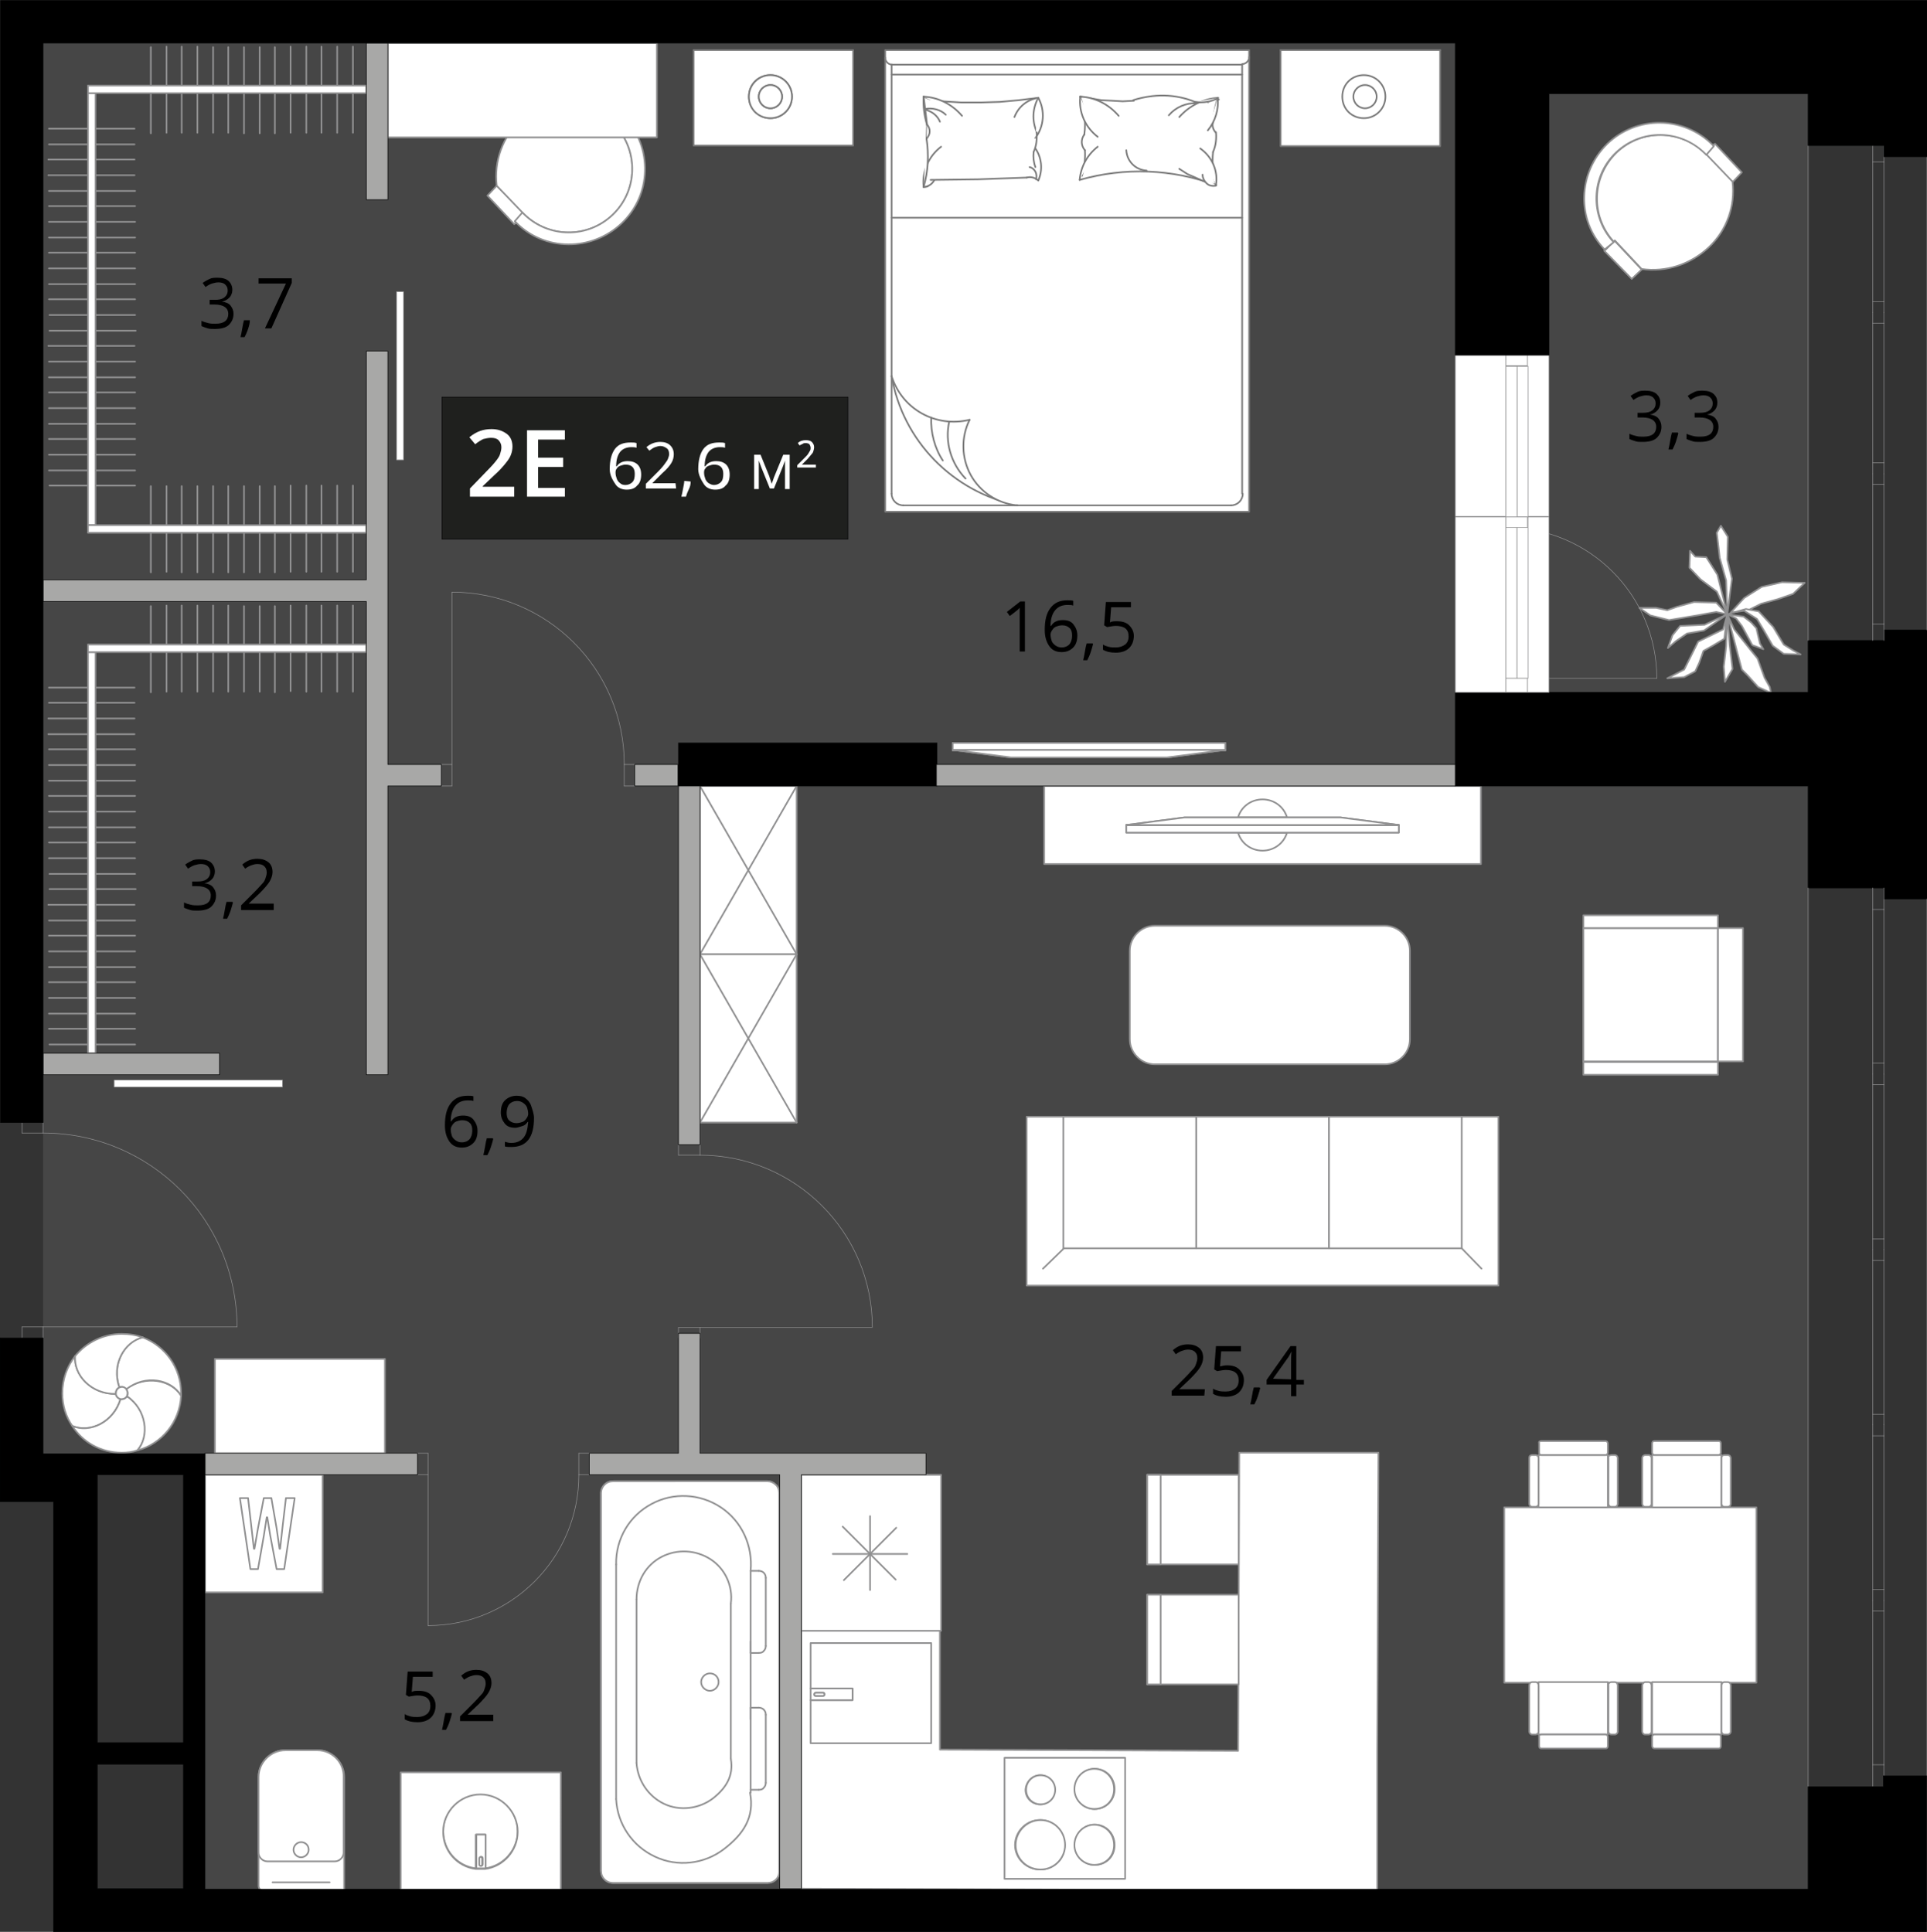 <?xml version="1.0" encoding="UTF-8"?> <svg xmlns="http://www.w3.org/2000/svg" xmlns:xlink="http://www.w3.org/1999/xlink" version="1.1" id="Layer_1" x="0px" y="0px" viewBox="0 0 330.9 331.8" xml:space="preserve"><rect x="0" y="0" width="330.9" height="331.8" fill="#333333" stroke="none"/> <g id="flat"> <polygon id="fl_x5F_7" opacity="0.23" fill="#878787" points="310.5,7.4 310.5,324.4 31.5,324.4 31.5,253.3 7.4,253.3 7.4,7.4 "></polygon> </g> <g id="objects"> <g> <polygon fill="#FFFFFF" stroke="#909091" stroke-width="0.283" stroke-linecap="round" stroke-linejoin="round" stroke-miterlimit="10" points=" 107.3,20.1 107.2,20.2 105.7,21.6 105.5,21.8 100.9,16.9 102.6,15.2 "></polygon> <line fill="none" stroke="#909091" stroke-width="0.283" stroke-linecap="round" stroke-linejoin="round" stroke-miterlimit="10" x1="89.8" y1="37" x2="88.5" y2="38.4"></line> <polygon fill="#FFFFFF" stroke="#909091" stroke-width="0.283" stroke-linecap="round" stroke-linejoin="round" stroke-miterlimit="10" points=" 90.1,36.8 90,36.8 89.9,37 88.6,38.2 88.3,38.5 83.7,33.6 85.3,31.9 "></polygon> <path fill="#FFFFFF" stroke="#909091" stroke-width="0.283" stroke-linecap="round" stroke-linejoin="round" stroke-miterlimit="10" d=" M105.2,36.9c-4.3,4.1-11,4-15.2-0.1l0,0l-4.7-4.9c-0.5-4.2,1-8.4,4.1-11.3s7.3-4.4,11.5-3.7l4.6,4.9l0.2-0.2 C109.7,26,109.5,32.8,105.2,36.9z"></path> <path fill="#FFFFFF" stroke="#909091" stroke-width="0.283" stroke-linecap="round" stroke-linejoin="round" stroke-miterlimit="10" d=" M106.7,38.4c-5.1,4.8-13.2,4.8-18.1-0.2l0,0c-0.1-0.1-0.1-0.1-0.2-0.2l1.3-1.5c0.1,0.1,0.2,0.2,0.3,0.3c4.2,4.1,10.9,4.2,15.2,0.1 c4.3-4.1,4.5-10.9,0.5-15.3l-0.1-0.1l1.6-1.4c0,0,0,0,0.1,0.1C112.1,25.4,111.9,33.5,106.7,38.4z"></path> </g> <path fill="#FFFFFF" stroke="#909091" stroke-width="0.283" stroke-linecap="round" stroke-linejoin="round" stroke-miterlimit="10" d=" M194,178.5v-15.2c0-2.3,1.9-4.3,4.3-4.3h39.5c2.3,0,4.3,1.9,4.3,4.3v15.2c0,2.3-1.9,4.3-4.3,4.3h-39.5 C195.9,182.8,194,180.8,194,178.5z"></path> <g> <polygon fill="#FFFFFF" stroke="#909091" stroke-width="0.283" stroke-linecap="round" stroke-linejoin="round" stroke-miterlimit="10" points=" 275.5,43.1 275.6,43 277.1,41.5 277.3,41.4 281.9,46.3 280.2,47.9 "></polygon> <line fill="none" stroke="#909091" stroke-width="0.283" stroke-linecap="round" stroke-linejoin="round" stroke-miterlimit="10" x1="293" y1="26.2" x2="294.3" y2="24.8"></line> <polygon fill="#FFFFFF" stroke="#909091" stroke-width="0.283" stroke-linecap="round" stroke-linejoin="round" stroke-miterlimit="10" points=" 292.7,26.4 292.8,26.4 292.9,26.2 294.2,25 294.5,24.7 299.1,29.6 297.5,31.3 "></polygon> <path fill="#FFFFFF" stroke="#909091" stroke-width="0.283" stroke-linecap="round" stroke-linejoin="round" stroke-miterlimit="10" d=" M277.6,26.2c4.3-4.1,11-4,15.2,0.1l0,0l4.7,4.9c0.5,4.2-1,8.4-4.1,11.3s-7.3,4.3-11.5,3.7l-4.6-4.9l-0.2,0.2 C273.1,37.1,273.3,30.4,277.6,26.2z"></path> <path fill="#FFFFFF" stroke="#909091" stroke-width="0.283" stroke-linecap="round" stroke-linejoin="round" stroke-miterlimit="10" d=" M276,24.7c5.1-4.9,13.1-4.8,18.1,0.2l0,0c0,0.1,0.1,0.1,0.2,0.2l-1.3,1.5c-0.1-0.1-0.2-0.2-0.3-0.3c-4.2-4.1-10.9-4.2-15.2-0.1 c-4.3,4.1-4.5,10.9-0.5,15.3l0.1,0.1l-1.6,1.3c0,0,0,0,0-0.1C270.7,37.8,270.9,29.7,276,24.7z"></path> </g> <g> <rect x="176.3" y="191.8" fill="#FFFFFF" stroke="#909091" stroke-width="0.283" stroke-linecap="round" stroke-linejoin="round" stroke-miterlimit="10" width="81" height="29"></rect> <rect x="228.2" y="191.8" fill="#FFFFFF" stroke="#909091" stroke-width="0.283" stroke-linecap="round" stroke-linejoin="round" stroke-miterlimit="10" width="22.8" height="22.6"></rect> <rect x="205.4" y="191.8" fill="#FFFFFF" stroke="#909091" stroke-width="0.283" stroke-linecap="round" stroke-linejoin="round" stroke-miterlimit="10" width="22.8" height="22.6"></rect> <rect x="182.6" y="191.8" fill="#FFFFFF" stroke="#909091" stroke-width="0.283" stroke-linecap="round" stroke-linejoin="round" stroke-miterlimit="10" width="22.8" height="22.6"></rect> <line fill="none" stroke="#909091" stroke-width="0.283" stroke-linecap="round" stroke-linejoin="round" stroke-miterlimit="10" x1="254.4" y1="217.9" x2="251" y2="214.4"></line> <line fill="none" stroke="#909091" stroke-width="0.283" stroke-linecap="round" stroke-linejoin="round" stroke-miterlimit="10" x1="179.1" y1="217.9" x2="182.7" y2="214.4"></line> </g> <line fill="none" stroke="#909091" stroke-width="0.283" stroke-linecap="round" stroke-linejoin="round" stroke-miterlimit="10" x1="23.1" y1="118.1" x2="8.4" y2="118.1"></line> <line fill="none" stroke="#909091" stroke-width="0.283" stroke-linecap="round" stroke-linejoin="round" stroke-miterlimit="10" x1="23.1" y1="120.7" x2="8.4" y2="120.7"></line> <line fill="none" stroke="#909091" stroke-width="0.283" stroke-linecap="round" stroke-linejoin="round" stroke-miterlimit="10" x1="23.1" y1="123.4" x2="8.3" y2="123.4"></line> <line fill="none" stroke="#909091" stroke-width="0.283" stroke-linecap="round" stroke-linejoin="round" stroke-miterlimit="10" x1="23.1" y1="126.1" x2="8.3" y2="126.1"></line> <line fill="none" stroke="#909091" stroke-width="0.283" stroke-linecap="round" stroke-linejoin="round" stroke-miterlimit="10" x1="23.2" y1="128.7" x2="8.4" y2="128.7"></line> <line fill="none" stroke="#909091" stroke-width="0.283" stroke-linecap="round" stroke-linejoin="round" stroke-miterlimit="10" x1="23.2" y1="131.4" x2="8.4" y2="131.4"></line> <line fill="none" stroke="#909091" stroke-width="0.283" stroke-linecap="round" stroke-linejoin="round" stroke-miterlimit="10" x1="23.2" y1="134.1" x2="8.4" y2="134.1"></line> <line fill="none" stroke="#909091" stroke-width="0.283" stroke-linecap="round" stroke-linejoin="round" stroke-miterlimit="10" x1="23.2" y1="136.7" x2="8.4" y2="136.7"></line> <line fill="none" stroke="#909091" stroke-width="0.283" stroke-linecap="round" stroke-linejoin="round" stroke-miterlimit="10" x1="23.2" y1="139.4" x2="8.4" y2="139.4"></line> <line fill="none" stroke="#909091" stroke-width="0.283" stroke-linecap="round" stroke-linejoin="round" stroke-miterlimit="10" x1="23.2" y1="142.1" x2="8.4" y2="142.1"></line> <line fill="none" stroke="#909091" stroke-width="0.283" stroke-linecap="round" stroke-linejoin="round" stroke-miterlimit="10" x1="23.2" y1="144.7" x2="8.4" y2="144.7"></line> <line fill="none" stroke="#909091" stroke-width="0.283" stroke-linecap="round" stroke-linejoin="round" stroke-miterlimit="10" x1="23.2" y1="147.4" x2="8.4" y2="147.4"></line> <line fill="none" stroke="#909091" stroke-width="0.283" stroke-linecap="round" stroke-linejoin="round" stroke-miterlimit="10" x1="23.2" y1="150.1" x2="8.5" y2="150.1"></line> <line fill="none" stroke="#909091" stroke-width="0.283" stroke-linecap="round" stroke-linejoin="round" stroke-miterlimit="10" x1="23.3" y1="152.7" x2="8.5" y2="152.7"></line> <line fill="none" stroke="#909091" stroke-width="0.283" stroke-linecap="round" stroke-linejoin="round" stroke-miterlimit="10" x1="23.1" y1="155.4" x2="8.3" y2="155.4"></line> <line fill="none" stroke="#909091" stroke-width="0.283" stroke-linecap="round" stroke-linejoin="round" stroke-miterlimit="10" x1="23.2" y1="158.1" x2="8.4" y2="158.1"></line> <line fill="none" stroke="#909091" stroke-width="0.283" stroke-linecap="round" stroke-linejoin="round" stroke-miterlimit="10" x1="23.2" y1="160.7" x2="8.4" y2="160.7"></line> <line fill="none" stroke="#909091" stroke-width="0.283" stroke-linecap="round" stroke-linejoin="round" stroke-miterlimit="10" x1="23.2" y1="163.4" x2="8.4" y2="163.4"></line> <line fill="none" stroke="#909091" stroke-width="0.283" stroke-linecap="round" stroke-linejoin="round" stroke-miterlimit="10" x1="23.2" y1="166.1" x2="8.4" y2="166.1"></line> <line fill="none" stroke="#909091" stroke-width="0.283" stroke-linecap="round" stroke-linejoin="round" stroke-miterlimit="10" x1="23.2" y1="168.7" x2="8.4" y2="168.7"></line> <line fill="none" stroke="#909091" stroke-width="0.283" stroke-linecap="round" stroke-linejoin="round" stroke-miterlimit="10" x1="23.2" y1="171.4" x2="8.4" y2="171.4"></line> <line fill="none" stroke="#909091" stroke-width="0.283" stroke-linecap="round" stroke-linejoin="round" stroke-miterlimit="10" x1="23.2" y1="174.1" x2="8.4" y2="174.1"></line> <line fill="none" stroke="#909091" stroke-width="0.283" stroke-linecap="round" stroke-linejoin="round" stroke-miterlimit="10" x1="23.2" y1="176.7" x2="8.4" y2="176.7"></line> <line fill="none" stroke="#909091" stroke-width="0.283" stroke-linecap="round" stroke-linejoin="round" stroke-miterlimit="10" x1="23.2" y1="179.4" x2="8.5" y2="179.4"></line> <line fill="none" stroke="#909091" stroke-width="0.283" stroke-linecap="round" stroke-linejoin="round" stroke-miterlimit="10" x1="57.9" y1="118.8" x2="57.9" y2="104"></line> <line fill="none" stroke="#909091" stroke-width="0.283" stroke-linecap="round" stroke-linejoin="round" stroke-miterlimit="10" x1="55.2" y1="118.8" x2="55.2" y2="104"></line> <line fill="none" stroke="#909091" stroke-width="0.283" stroke-linecap="round" stroke-linejoin="round" stroke-miterlimit="10" x1="60.6" y1="118.8" x2="60.6" y2="104"></line> <line fill="none" stroke="#909091" stroke-width="0.283" stroke-linecap="round" stroke-linejoin="round" stroke-miterlimit="10" x1="52.6" y1="118.8" x2="52.6" y2="104"></line> <line fill="none" stroke="#909091" stroke-width="0.283" stroke-linecap="round" stroke-linejoin="round" stroke-miterlimit="10" x1="49.9" y1="118.7" x2="49.9" y2="104"></line> <line fill="none" stroke="#909091" stroke-width="0.283" stroke-linecap="round" stroke-linejoin="round" stroke-miterlimit="10" x1="47.2" y1="118.9" x2="47.2" y2="104.1"></line> <line fill="none" stroke="#909091" stroke-width="0.283" stroke-linecap="round" stroke-linejoin="round" stroke-miterlimit="10" x1="44.6" y1="118.8" x2="44.6" y2="104.1"></line> <line fill="none" stroke="#909091" stroke-width="0.283" stroke-linecap="round" stroke-linejoin="round" stroke-miterlimit="10" x1="41.9" y1="118.8" x2="41.9" y2="104.1"></line> <line fill="none" stroke="#909091" stroke-width="0.283" stroke-linecap="round" stroke-linejoin="round" stroke-miterlimit="10" x1="39.2" y1="118.8" x2="39.2" y2="104"></line> <line fill="none" stroke="#909091" stroke-width="0.283" stroke-linecap="round" stroke-linejoin="round" stroke-miterlimit="10" x1="36.6" y1="118.8" x2="36.6" y2="104"></line> <line fill="none" stroke="#909091" stroke-width="0.283" stroke-linecap="round" stroke-linejoin="round" stroke-miterlimit="10" x1="33.9" y1="118.8" x2="33.9" y2="104"></line> <line fill="none" stroke="#909091" stroke-width="0.283" stroke-linecap="round" stroke-linejoin="round" stroke-miterlimit="10" x1="31.2" y1="118.8" x2="31.2" y2="104"></line> <line fill="none" stroke="#909091" stroke-width="0.283" stroke-linecap="round" stroke-linejoin="round" stroke-miterlimit="10" x1="28.6" y1="118.8" x2="28.6" y2="104"></line> <line fill="none" stroke="#909091" stroke-width="0.283" stroke-linecap="round" stroke-linejoin="round" stroke-miterlimit="10" x1="25.9" y1="118.9" x2="25.9" y2="104.1"></line> <line fill="none" stroke="#909091" stroke-width="0.283" stroke-linecap="round" stroke-linejoin="round" stroke-miterlimit="10" x1="23.1" y1="22.1" x2="8.4" y2="22.1"></line> <line fill="none" stroke="#909091" stroke-width="0.283" stroke-linecap="round" stroke-linejoin="round" stroke-miterlimit="10" x1="23.1" y1="24.8" x2="8.4" y2="24.8"></line> <line fill="none" stroke="#909091" stroke-width="0.283" stroke-linecap="round" stroke-linejoin="round" stroke-miterlimit="10" x1="23.1" y1="27.4" x2="8.3" y2="27.4"></line> <line fill="none" stroke="#909091" stroke-width="0.283" stroke-linecap="round" stroke-linejoin="round" stroke-miterlimit="10" x1="23.1" y1="30.1" x2="8.3" y2="30.1"></line> <line fill="none" stroke="#909091" stroke-width="0.283" stroke-linecap="round" stroke-linejoin="round" stroke-miterlimit="10" x1="23.2" y1="32.8" x2="8.4" y2="32.8"></line> <line fill="none" stroke="#909091" stroke-width="0.283" stroke-linecap="round" stroke-linejoin="round" stroke-miterlimit="10" x1="23.2" y1="35.4" x2="8.4" y2="35.4"></line> <line fill="none" stroke="#909091" stroke-width="0.283" stroke-linecap="round" stroke-linejoin="round" stroke-miterlimit="10" x1="23.2" y1="38.1" x2="8.4" y2="38.1"></line> <line fill="none" stroke="#909091" stroke-width="0.283" stroke-linecap="round" stroke-linejoin="round" stroke-miterlimit="10" x1="23.2" y1="40.8" x2="8.4" y2="40.8"></line> <line fill="none" stroke="#909091" stroke-width="0.283" stroke-linecap="round" stroke-linejoin="round" stroke-miterlimit="10" x1="23.2" y1="43.4" x2="8.4" y2="43.4"></line> <line fill="none" stroke="#909091" stroke-width="0.283" stroke-linecap="round" stroke-linejoin="round" stroke-miterlimit="10" x1="23.2" y1="46.1" x2="8.4" y2="46.1"></line> <line fill="none" stroke="#909091" stroke-width="0.283" stroke-linecap="round" stroke-linejoin="round" stroke-miterlimit="10" x1="23.2" y1="48.8" x2="8.4" y2="48.8"></line> <line fill="none" stroke="#909091" stroke-width="0.283" stroke-linecap="round" stroke-linejoin="round" stroke-miterlimit="10" x1="23.2" y1="51.4" x2="8.4" y2="51.4"></line> <line fill="none" stroke="#909091" stroke-width="0.283" stroke-linecap="round" stroke-linejoin="round" stroke-miterlimit="10" x1="23.2" y1="54.1" x2="8.5" y2="54.1"></line> <line fill="none" stroke="#909091" stroke-width="0.283" stroke-linecap="round" stroke-linejoin="round" stroke-miterlimit="10" x1="23.3" y1="56.8" x2="8.5" y2="56.8"></line> <line fill="none" stroke="#909091" stroke-width="0.283" stroke-linecap="round" stroke-linejoin="round" stroke-miterlimit="10" x1="23.1" y1="59.4" x2="8.3" y2="59.4"></line> <line fill="none" stroke="#909091" stroke-width="0.283" stroke-linecap="round" stroke-linejoin="round" stroke-miterlimit="10" x1="23.2" y1="62.1" x2="8.4" y2="62.1"></line> <line fill="none" stroke="#909091" stroke-width="0.283" stroke-linecap="round" stroke-linejoin="round" stroke-miterlimit="10" x1="23.2" y1="64.8" x2="8.4" y2="64.8"></line> <line fill="none" stroke="#909091" stroke-width="0.283" stroke-linecap="round" stroke-linejoin="round" stroke-miterlimit="10" x1="23.2" y1="67.4" x2="8.4" y2="67.4"></line> <line fill="none" stroke="#909091" stroke-width="0.283" stroke-linecap="round" stroke-linejoin="round" stroke-miterlimit="10" x1="23.2" y1="70.1" x2="8.4" y2="70.1"></line> <line fill="none" stroke="#909091" stroke-width="0.283" stroke-linecap="round" stroke-linejoin="round" stroke-miterlimit="10" x1="23.2" y1="72.8" x2="8.4" y2="72.8"></line> <line fill="none" stroke="#909091" stroke-width="0.283" stroke-linecap="round" stroke-linejoin="round" stroke-miterlimit="10" x1="23.2" y1="75.4" x2="8.4" y2="75.4"></line> <line fill="none" stroke="#909091" stroke-width="0.283" stroke-linecap="round" stroke-linejoin="round" stroke-miterlimit="10" x1="23.2" y1="78.1" x2="8.4" y2="78.1"></line> <line fill="none" stroke="#909091" stroke-width="0.283" stroke-linecap="round" stroke-linejoin="round" stroke-miterlimit="10" x1="23.2" y1="80.8" x2="8.4" y2="80.8"></line> <line fill="none" stroke="#909091" stroke-width="0.283" stroke-linecap="round" stroke-linejoin="round" stroke-miterlimit="10" x1="23.2" y1="83.4" x2="8.5" y2="83.4"></line> <line fill="none" stroke="#909091" stroke-width="0.283" stroke-linecap="round" stroke-linejoin="round" stroke-miterlimit="10" x1="57.9" y1="22.8" x2="57.9" y2="8"></line> <line fill="none" stroke="#909091" stroke-width="0.283" stroke-linecap="round" stroke-linejoin="round" stroke-miterlimit="10" x1="55.2" y1="22.8" x2="55.2" y2="8"></line> <line fill="none" stroke="#909091" stroke-width="0.283" stroke-linecap="round" stroke-linejoin="round" stroke-miterlimit="10" x1="60.6" y1="22.8" x2="60.6" y2="8"></line> <line fill="none" stroke="#909091" stroke-width="0.283" stroke-linecap="round" stroke-linejoin="round" stroke-miterlimit="10" x1="52.6" y1="22.8" x2="52.6" y2="8"></line> <line fill="none" stroke="#909091" stroke-width="0.283" stroke-linecap="round" stroke-linejoin="round" stroke-miterlimit="10" x1="49.9" y1="22.8" x2="49.9" y2="8"></line> <line fill="none" stroke="#909091" stroke-width="0.283" stroke-linecap="round" stroke-linejoin="round" stroke-miterlimit="10" x1="47.2" y1="22.9" x2="47.2" y2="8.1"></line> <line fill="none" stroke="#909091" stroke-width="0.283" stroke-linecap="round" stroke-linejoin="round" stroke-miterlimit="10" x1="44.6" y1="22.9" x2="44.6" y2="8.1"></line> <line fill="none" stroke="#909091" stroke-width="0.283" stroke-linecap="round" stroke-linejoin="round" stroke-miterlimit="10" x1="41.9" y1="22.9" x2="41.9" y2="8.1"></line> <line fill="none" stroke="#909091" stroke-width="0.283" stroke-linecap="round" stroke-linejoin="round" stroke-miterlimit="10" x1="39.2" y1="22.8" x2="39.2" y2="8.1"></line> <line fill="none" stroke="#909091" stroke-width="0.283" stroke-linecap="round" stroke-linejoin="round" stroke-miterlimit="10" x1="36.6" y1="22.8" x2="36.6" y2="8.1"></line> <line fill="none" stroke="#909091" stroke-width="0.283" stroke-linecap="round" stroke-linejoin="round" stroke-miterlimit="10" x1="33.9" y1="22.8" x2="33.9" y2="8"></line> <line fill="none" stroke="#909091" stroke-width="0.283" stroke-linecap="round" stroke-linejoin="round" stroke-miterlimit="10" x1="31.2" y1="22.8" x2="31.2" y2="8"></line> <line fill="none" stroke="#909091" stroke-width="0.283" stroke-linecap="round" stroke-linejoin="round" stroke-miterlimit="10" x1="28.6" y1="22.8" x2="28.6" y2="8"></line> <line fill="none" stroke="#909091" stroke-width="0.283" stroke-linecap="round" stroke-linejoin="round" stroke-miterlimit="10" x1="25.9" y1="22.9" x2="25.9" y2="8.1"></line> <line fill="none" stroke="#909091" stroke-width="0.283" stroke-linecap="round" stroke-linejoin="round" stroke-miterlimit="10" x1="57.9" y1="98.2" x2="57.9" y2="83.4"></line> <line fill="none" stroke="#909091" stroke-width="0.283" stroke-linecap="round" stroke-linejoin="round" stroke-miterlimit="10" x1="55.2" y1="98.2" x2="55.2" y2="83.4"></line> <line fill="none" stroke="#909091" stroke-width="0.283" stroke-linecap="round" stroke-linejoin="round" stroke-miterlimit="10" x1="60.6" y1="98.2" x2="60.6" y2="83.4"></line> <line fill="none" stroke="#909091" stroke-width="0.283" stroke-linecap="round" stroke-linejoin="round" stroke-miterlimit="10" x1="52.6" y1="98.2" x2="52.6" y2="83.4"></line> <line fill="none" stroke="#909091" stroke-width="0.283" stroke-linecap="round" stroke-linejoin="round" stroke-miterlimit="10" x1="49.9" y1="98.2" x2="49.9" y2="83.4"></line> <line fill="none" stroke="#909091" stroke-width="0.283" stroke-linecap="round" stroke-linejoin="round" stroke-miterlimit="10" x1="47.2" y1="98.3" x2="47.2" y2="83.5"></line> <line fill="none" stroke="#909091" stroke-width="0.283" stroke-linecap="round" stroke-linejoin="round" stroke-miterlimit="10" x1="44.6" y1="98.3" x2="44.6" y2="83.5"></line> <line fill="none" stroke="#909091" stroke-width="0.283" stroke-linecap="round" stroke-linejoin="round" stroke-miterlimit="10" x1="41.9" y1="98.3" x2="41.9" y2="83.5"></line> <line fill="none" stroke="#909091" stroke-width="0.283" stroke-linecap="round" stroke-linejoin="round" stroke-miterlimit="10" x1="39.2" y1="98.3" x2="39.2" y2="83.5"></line> <line fill="none" stroke="#909091" stroke-width="0.283" stroke-linecap="round" stroke-linejoin="round" stroke-miterlimit="10" x1="36.6" y1="98.3" x2="36.6" y2="83.5"></line> <line fill="none" stroke="#909091" stroke-width="0.283" stroke-linecap="round" stroke-linejoin="round" stroke-miterlimit="10" x1="33.9" y1="98.3" x2="33.9" y2="83.5"></line> <line fill="none" stroke="#909091" stroke-width="0.283" stroke-linecap="round" stroke-linejoin="round" stroke-miterlimit="10" x1="31.2" y1="98.3" x2="31.2" y2="83.5"></line> <line fill="none" stroke="#909091" stroke-width="0.283" stroke-linecap="round" stroke-linejoin="round" stroke-miterlimit="10" x1="28.6" y1="98.2" x2="28.6" y2="83.5"></line> <line fill="none" stroke="#909091" stroke-width="0.283" stroke-linecap="round" stroke-linejoin="round" stroke-miterlimit="10" x1="25.9" y1="98.3" x2="25.9" y2="83.5"></line> <rect x="120.2" y="135" fill="#FFFFFF" stroke="#909091" stroke-width="0.283" stroke-linecap="round" stroke-linejoin="round" stroke-miterlimit="10" width="16.6" height="28.9"></rect> <line fill="none" stroke="#909091" stroke-width="0.283" stroke-linecap="round" stroke-linejoin="round" stroke-miterlimit="10" x1="120.2" y1="135" x2="136.8" y2="163.9"></line> <line fill="none" stroke="#909091" stroke-width="0.283" stroke-linecap="round" stroke-linejoin="round" stroke-miterlimit="10" x1="120.2" y1="163.9" x2="136.8" y2="135"></line> <g> <rect x="163.6" y="127.6" fill-rule="evenodd" clip-rule="evenodd" fill="#FFFFFF" stroke="#909091" stroke-width="0.283" stroke-linecap="round" stroke-linejoin="round" stroke-miterlimit="10" width="46.8" height="1.3"></rect> <rect x="163.6" y="127.6" fill="#FFFFFF" stroke="#909091" stroke-width="0.283" stroke-linecap="round" stroke-linejoin="round" stroke-miterlimit="10" width="46.8" height="1.3"></rect> <polygon fill-rule="evenodd" clip-rule="evenodd" fill="#FFFFFF" stroke="#909091" stroke-width="0.283" stroke-linecap="round" stroke-linejoin="round" stroke-miterlimit="10" points=" 200.4,130.1 210.4,128.8 163.6,128.8 173.6,130.1 "></polygon> <polygon fill="#FFFFFF" stroke="#909091" stroke-width="0.283" stroke-linecap="round" stroke-linejoin="round" stroke-miterlimit="10" points=" 200.4,130.1 210.4,128.8 163.6,128.8 173.6,130.1 "></polygon> </g> <g> <path fill-rule="evenodd" clip-rule="evenodd" fill="#FFFFFF" stroke="#909091" stroke-width="0.283" stroke-linecap="round" stroke-linejoin="round" stroke-miterlimit="10" d=" M105.3,254.4c-0.6,0-1.1,0.2-1.5,0.6c-0.4,0.4-0.6,0.9-0.6,1.4v64.9c0,0.6,0.2,1.1,0.6,1.5s0.9,0.6,1.5,0.6h26.5 c1.1,0,2-0.8,2-1.9v-65.1c0-0.5-0.2-1.1-0.6-1.4c-0.4-0.4-0.9-0.6-1.4-0.6H105.3z"></path> <path fill="#FFFFFF" stroke="#909091" stroke-width="0.283" stroke-linecap="round" stroke-linejoin="round" stroke-miterlimit="10" d=" M105.3,254.4c-0.6,0-1.1,0.2-1.5,0.6c-0.4,0.4-0.6,0.9-0.6,1.4v64.9c0,0.6,0.2,1.1,0.6,1.5s0.9,0.6,1.5,0.6h26.5 c1.1,0,2-0.8,2-1.9v-65.1c0-0.5-0.2-1.1-0.6-1.4c-0.4-0.4-0.9-0.6-1.4-0.6H105.3z"></path> <line fill="none" stroke="#909091" stroke-width="0.283" stroke-linecap="round" stroke-linejoin="round" stroke-miterlimit="10" x1="131.5" y1="271" x2="131.5" y2="282.7"></line> <line fill="none" stroke="#909091" stroke-width="0.283" stroke-linecap="round" stroke-linejoin="round" stroke-miterlimit="10" x1="128.9" y1="293.3" x2="130.3" y2="293.3"></line> <path fill="#FFFFFF" stroke="#909091" stroke-width="0.283" stroke-linecap="round" stroke-linejoin="round" stroke-miterlimit="10" d=" M131.5,294.5c0-0.7-0.5-1.2-1.2-1.2"></path> <line fill="none" stroke="#909091" stroke-width="0.283" stroke-linecap="round" stroke-linejoin="round" stroke-miterlimit="10" x1="128.9" y1="283.9" x2="130.3" y2="283.9"></line> <path fill="#FFFFFF" stroke="#909091" stroke-width="0.283" stroke-linecap="round" stroke-linejoin="round" stroke-miterlimit="10" d=" M130.3,283.9c0.4,0,0.7-0.1,0.9-0.4c0.2-0.2,0.3-0.5,0.3-0.8"></path> <line fill="none" stroke="#909091" stroke-width="0.283" stroke-linecap="round" stroke-linejoin="round" stroke-miterlimit="10" x1="128.9" y1="283.9" x2="128.9" y2="281.9"></line> <line fill="none" stroke="#909091" stroke-width="0.283" stroke-linecap="round" stroke-linejoin="round" stroke-miterlimit="10" x1="130.3" y1="269.8" x2="128.9" y2="269.8"></line> <path fill="#FFFFFF" stroke="#909091" stroke-width="0.283" stroke-linecap="round" stroke-linejoin="round" stroke-miterlimit="10" d=" M131.5,271c0-0.7-0.5-1.2-1.2-1.2"></path> <path fill="#FFFFFF" stroke="#909091" stroke-width="0.283" stroke-linecap="round" stroke-linejoin="round" stroke-miterlimit="10" d=" M121.9,287.4c-0.8,0-1.5,0.7-1.5,1.5s0.7,1.5,1.5,1.5s1.5-0.7,1.5-1.5S122.8,287.4,121.9,287.4z"></path> <line fill="none" stroke="#909091" stroke-width="0.283" stroke-linecap="round" stroke-linejoin="round" stroke-miterlimit="10" x1="128.9" y1="295.3" x2="128.9" y2="293.3"></line> <line fill="none" stroke="#909091" stroke-width="0.283" stroke-linecap="round" stroke-linejoin="round" stroke-miterlimit="10" x1="130.3" y1="307.4" x2="128.9" y2="307.4"></line> <path fill="#FFFFFF" stroke="#909091" stroke-width="0.283" stroke-linecap="round" stroke-linejoin="round" stroke-miterlimit="10" d=" M130.3,307.4c0.4,0,0.7-0.1,0.9-0.4c0.2-0.2,0.3-0.5,0.3-0.8"></path> <line fill="none" stroke="#909091" stroke-width="0.283" stroke-linecap="round" stroke-linejoin="round" stroke-miterlimit="10" x1="131.5" y1="306.2" x2="131.5" y2="294.5"></line> <line fill="none" stroke="#909091" stroke-width="0.283" stroke-linecap="round" stroke-linejoin="round" stroke-miterlimit="10" x1="128.9" y1="307.9" x2="128.9" y2="269.8"></line> <path fill="#FFFFFF" stroke="#909091" stroke-width="0.283" stroke-linecap="round" stroke-linejoin="round" stroke-miterlimit="10" d=" M128.9,269.8c0.4-4.3-1.5-8.5-5.1-10.9s-8.2-2.6-11.9-0.6c-3.8,2-6.2,6-6.1,10.4"></path> <line fill="none" stroke="#909091" stroke-width="0.283" stroke-linecap="round" stroke-linejoin="round" stroke-miterlimit="10" x1="105.8" y1="268.7" x2="105.8" y2="309"></line> <path fill="#FFFFFF" stroke="#909091" stroke-width="0.283" stroke-linecap="round" stroke-linejoin="round" stroke-miterlimit="10" d=" M105.8,309c0.2,4.3,2.8,8.1,6.7,9.9c3.8,1.8,8.4,1.3,11.8-1.3c3.4-2.6,5.3-5.5,4.5-9.7"></path> <line fill="none" stroke="#909091" stroke-width="0.283" stroke-linecap="round" stroke-linejoin="round" stroke-miterlimit="10" x1="125.5" y1="302.1" x2="125.5" y2="275.4"></line> <path fill="#FFFFFF" stroke="#909091" stroke-width="0.283" stroke-linecap="round" stroke-linejoin="round" stroke-miterlimit="10" d=" M125.5,275.4c0.4-3-1-6-3.5-7.6s-5.7-1.8-8.4-0.4c-2.7,1.4-4.3,4.2-4.3,7.3"></path> <line fill="none" stroke="#909091" stroke-width="0.283" stroke-linecap="round" stroke-linejoin="round" stroke-miterlimit="10" x1="109.3" y1="274.7" x2="109.3" y2="302.8"></line> <path fill="#FFFFFF" stroke="#909091" stroke-width="0.283" stroke-linecap="round" stroke-linejoin="round" stroke-miterlimit="10" d=" M109.3,302.8c0.2,3,2,5.7,4.7,7s6,0.9,8.4-0.9c2.3-1.8,3.6-3.9,3.1-6.8"></path> </g> <g> <path fill="#FFFFFF" stroke="#909091" stroke-width="0.283" stroke-linecap="round" stroke-linejoin="round" stroke-miterlimit="10" d=" M54.5,300.6H49c-2.5,0-4.6,2.1-4.6,4.6v18.7c0,0.4,0.3,0.8,0.8,0.8h13.9v-19.5C59.1,302.7,57,300.6,54.5,300.6z"></path> <path fill="#FFFFFF" stroke="#909091" stroke-width="0.283" stroke-linecap="round" stroke-linejoin="round" stroke-miterlimit="10" d=" M54.5,300.6H49c-2.5,0-4.6,2.1-4.6,4.6v13c0,0.8,0.7,1.5,1.5,1.5h11.6c0.8,0,1.5-0.7,1.5-1.5v-13C59.1,302.7,57,300.6,54.5,300.6z "></path> <line fill="none" stroke="#909091" stroke-width="0.283" stroke-linecap="round" stroke-linejoin="round" stroke-miterlimit="10" x1="46.8" y1="323.3" x2="56.6" y2="323.3"></line> <path fill="#FFFFFF" stroke="#909091" stroke-width="0.283" stroke-linecap="round" stroke-linejoin="round" stroke-miterlimit="10" d=" M51.7,316.4c-0.7,0-1.3,0.6-1.3,1.3c0,0.7,0.6,1.3,1.3,1.3s1.3-0.6,1.3-1.3C53,316.9,52.4,316.4,51.7,316.4z"></path> </g> <g> <path fill="#FFFFFF" stroke="#909091" stroke-width="0.283" stroke-linecap="round" stroke-linejoin="round" stroke-miterlimit="10" d=" M82.6,320.5c-0.1,0-0.3-0.1-0.3-0.3v-1c0-0.1,0.1-0.3,0.3-0.3c0.2,0,0.3,0.1,0.3,0.3v1C82.8,320.4,82.7,320.5,82.6,320.5z"></path> <path fill="#FFFFFF" stroke="#909091" stroke-width="0.283" stroke-linecap="round" stroke-linejoin="round" stroke-miterlimit="10" d=" M82.6,320.5c-0.1,0-0.3-0.1-0.3-0.3v-1c0-0.1,0.1-0.3,0.3-0.3c0.2,0,0.3,0.1,0.3,0.3v1C82.8,320.4,82.7,320.5,82.6,320.5z"></path> <path fill="#FFFFFF" stroke="#909091" stroke-width="0.283" stroke-linecap="round" stroke-linejoin="round" stroke-miterlimit="10" d=" M83.4,321h-0.8C82.8,321,83.1,321,83.4,321L83.4,321z"></path> <path fill="#FFFFFF" stroke="#909091" stroke-width="0.283" stroke-linecap="round" stroke-linejoin="round" stroke-miterlimit="10" d=" M82.6,321h-0.8l0,0C82,320.9,82.3,321,82.6,321z"></path> <path fill="#FFFFFF" stroke="#909091" stroke-width="0.283" stroke-linecap="round" stroke-linejoin="round" stroke-miterlimit="10" d=" M82.6,320.5c-0.1,0-0.3-0.1-0.3-0.3v-1c0-0.1,0.1-0.3,0.3-0.3c0.2,0,0.3,0.1,0.3,0.3v1C82.8,320.4,82.7,320.5,82.6,320.5z"></path> <path fill="#FFFFFF" stroke="#909091" stroke-width="0.283" stroke-linecap="round" stroke-linejoin="round" stroke-miterlimit="10" d=" M81.7,315.1v5.8c-3.2-0.4-5.6-3.1-5.6-6.4c0-3.5,2.9-6.4,6.4-6.4s6.4,2.9,6.4,6.4c0,3.3-2.5,6-5.6,6.4v-5.8H81.7z"></path> <path fill="#FFFFFF" stroke="#909091" stroke-width="0.283" stroke-linecap="round" stroke-linejoin="round" stroke-miterlimit="10" d=" M82.8,320.2v-1c0-0.1-0.1-0.3-0.3-0.3c-0.1,0-0.3,0.1-0.3,0.3v1c0,0.1,0.1,0.3,0.3,0.3C82.7,320.5,82.8,320.4,82.8,320.2z M82.8,320.2v-1c0-0.1-0.1-0.3-0.3-0.3c-0.1,0-0.3,0.1-0.3,0.3v1c0,0.1,0.1,0.3,0.3,0.3C82.7,320.5,82.8,320.4,82.8,320.2z M81.7,321h0.8C82.3,321,82,321,81.7,321L81.7,321z M83.4,320.9c-0.3,0-0.5,0-0.8,0H83.4L83.4,320.9z M82.8,320.2v-1 c0-0.1-0.1-0.3-0.3-0.3c-0.1,0-0.3,0.1-0.3,0.3v1c0,0.1,0.1,0.3,0.3,0.3C82.7,320.5,82.8,320.4,82.8,320.2z"></path> <path fill="#FFFFFF" stroke="#909091" stroke-width="0.283" stroke-linecap="round" stroke-linejoin="round" stroke-miterlimit="10" d=" M96.3,304.4H68.8v20.2h27.5V304.4z M81.7,321L81.7,321c-3.2-0.4-5.6-3.1-5.6-6.4c0-3.5,2.9-6.4,6.4-6.4s6.4,2.9,6.4,6.4 c0,3.3-2.5,6-5.6,6.4l0,0H81.7z"></path> <path fill="#FFFFFF" stroke="#909091" stroke-width="0.283" stroke-linecap="round" stroke-linejoin="round" stroke-miterlimit="10" d=" M83.4,320.9v-5.8h-1.6v5.8c0.3,0,0.5,0,0.8,0S83.1,320.9,83.4,320.9z M82.3,320.2v-1c0-0.1,0.1-0.3,0.3-0.3c0.2,0,0.3,0.1,0.3,0.3 v1c0,0.1-0.1,0.3-0.3,0.3S82.3,320.4,82.3,320.2z"></path> </g> <g> <rect x="35.2" y="253.3" fill="#FFFFFF" stroke="#909091" stroke-width="0.283" stroke-linecap="round" stroke-linejoin="round" stroke-miterlimit="10" width="20.2" height="20.2"></rect> <g> <path fill="#FFFFFF" d="M48.8,269.5h-1.3l-1.1-5.8l-0.5-3.1h-0.1l-0.5,3.2l-1,5.7H43l-1.8-12.2h1.4l0.6,5.2l0.4,3.5h0.1l0.6-3.5 l1-5.2h1.3l0.9,5.2L48,266h0.1l0.4-3.6l0.6-5.1h1.5L48.8,269.5z"></path> </g> <g> <path fill="none" stroke="#909091" stroke-width="0.283" stroke-linecap="round" stroke-linejoin="round" stroke-miterlimit="10" d=" M48.8,269.5h-1.3l-1.1-5.8l-0.5-3.1h-0.1l-0.5,3.2l-1,5.7H43l-1.8-12.2h1.4l0.6,5.2l0.4,3.5h0.1l0.6-3.5l1-5.2h1.3l0.9,5.2 L48,266h0.1l0.4-3.6l0.6-5.1h1.5L48.8,269.5z"></path> </g> </g> <polygon fill="#FFFFFF" stroke="#909091" stroke-width="0.283" stroke-linecap="round" stroke-linejoin="round" stroke-miterlimit="10" points=" 236.7,249.5 236.5,300.8 236.5,324.7 137.6,324.4 137.6,279.5 161.4,279.5 161.4,300.5 212.6,300.7 212.8,249.5 "></polygon> <g> <rect x="258.3" y="258.9" fill="#FFFFFF" stroke="#909091" stroke-width="0.283" stroke-linecap="round" stroke-linejoin="round" stroke-miterlimit="10" width="43.3" height="30.1"></rect> <rect x="283.7" y="249.9" fill="#FFFFFF" stroke="#909091" stroke-width="0.283" stroke-linecap="round" stroke-linejoin="round" stroke-miterlimit="10" width="11.9" height="9"></rect> <path fill="#FFFFFF" stroke="#909091" stroke-width="0.283" stroke-linecap="round" stroke-linejoin="round" stroke-miterlimit="10" d=" M284.1,247.5h11c0.3,0,0.4,0.2,0.4,0.4v1.6c0,0.2-0.2,0.4-0.4,0.4h-11c-0.2,0-0.4-0.2-0.4-0.4v-1.6 C283.7,247.6,283.9,247.5,284.1,247.5z"></path> <path fill="#FFFFFF" stroke="#909091" stroke-width="0.283" stroke-linecap="round" stroke-linejoin="round" stroke-miterlimit="10" d=" M282.5,249.9h0.6c0.3,0,0.5,0.3,0.5,0.5v7.9c0,0.3-0.3,0.5-0.5,0.5h-0.6c-0.3,0-0.5-0.3-0.5-0.5v-7.9 C282,250.1,282.3,249.9,282.5,249.9z"></path> <path fill="#FFFFFF" stroke="#909091" stroke-width="0.283" stroke-linecap="round" stroke-linejoin="round" stroke-miterlimit="10" d=" M296.1,249.9h0.6c0.3,0,0.5,0.3,0.5,0.5v7.9c0,0.3-0.3,0.5-0.5,0.5h-0.6c-0.3,0-0.5-0.3-0.5-0.5v-7.9 C295.6,250.1,295.8,249.9,296.1,249.9z"></path> <rect x="264.2" y="249.9" fill="#FFFFFF" stroke="#909091" stroke-width="0.283" stroke-linecap="round" stroke-linejoin="round" stroke-miterlimit="10" width="11.9" height="9"></rect> <path fill="#FFFFFF" stroke="#909091" stroke-width="0.283" stroke-linecap="round" stroke-linejoin="round" stroke-miterlimit="10" d=" M264.7,247.5h11c0.2,0,0.4,0.2,0.4,0.4v1.6c0,0.2-0.2,0.4-0.4,0.4h-11c-0.3,0-0.4-0.2-0.4-0.4v-1.6 C264.2,247.6,264.4,247.5,264.7,247.5z"></path> <path fill="#FFFFFF" stroke="#909091" stroke-width="0.283" stroke-linecap="round" stroke-linejoin="round" stroke-miterlimit="10" d=" M263.1,249.9h0.6c0.3,0,0.5,0.3,0.5,0.5v7.9c0,0.3-0.3,0.5-0.5,0.5h-0.6c-0.3,0-0.5-0.3-0.5-0.5v-7.9 C262.6,250.1,262.8,249.9,263.1,249.9z"></path> <path fill="#FFFFFF" stroke="#909091" stroke-width="0.283" stroke-linecap="round" stroke-linejoin="round" stroke-miterlimit="10" d=" M276.7,249.9h0.6c0.3,0,0.5,0.3,0.5,0.5v7.9c0,0.3-0.3,0.5-0.5,0.5h-0.6c-0.3,0-0.5-0.3-0.5-0.5v-7.9 C276.1,250.1,276.4,249.9,276.7,249.9z"></path> <rect x="283.7" y="288.9" fill="#FFFFFF" stroke="#909091" stroke-width="0.283" stroke-linecap="round" stroke-linejoin="round" stroke-miterlimit="10" width="11.9" height="9"></rect> <path fill="#FFFFFF" stroke="#909091" stroke-width="0.283" stroke-linecap="round" stroke-linejoin="round" stroke-miterlimit="10" d=" M284.1,297.9h11c0.3,0,0.4,0.2,0.4,0.4v1.6c0,0.3-0.2,0.4-0.4,0.4h-11c-0.2,0-0.4-0.2-0.4-0.4v-1.6 C283.7,298.1,283.9,297.9,284.1,297.9z"></path> <path fill="#FFFFFF" stroke="#909091" stroke-width="0.283" stroke-linecap="round" stroke-linejoin="round" stroke-miterlimit="10" d=" M282.5,288.9h0.6c0.3,0,0.5,0.3,0.5,0.6v7.9c0,0.3-0.3,0.5-0.5,0.5h-0.6c-0.3,0-0.5-0.3-0.5-0.5v-7.9 C282,289.2,282.3,288.9,282.5,288.9z"></path> <path fill="#FFFFFF" stroke="#909091" stroke-width="0.283" stroke-linecap="round" stroke-linejoin="round" stroke-miterlimit="10" d=" M296.1,288.9h0.6c0.3,0,0.5,0.3,0.5,0.6v7.9c0,0.3-0.3,0.5-0.5,0.5h-0.6c-0.3,0-0.5-0.3-0.5-0.5v-7.9 C295.6,289.2,295.8,288.9,296.1,288.9z"></path> <rect x="264.2" y="288.9" fill="#FFFFFF" stroke="#909091" stroke-width="0.283" stroke-linecap="round" stroke-linejoin="round" stroke-miterlimit="10" width="11.9" height="9"></rect> <path fill="#FFFFFF" stroke="#909091" stroke-width="0.283" stroke-linecap="round" stroke-linejoin="round" stroke-miterlimit="10" d=" M264.7,297.9h11c0.2,0,0.4,0.2,0.4,0.4v1.6c0,0.3-0.2,0.4-0.4,0.4h-11c-0.3,0-0.4-0.2-0.4-0.4v-1.6 C264.2,298.1,264.4,297.9,264.7,297.9z"></path> <path fill="#FFFFFF" stroke="#909091" stroke-width="0.283" stroke-linecap="round" stroke-linejoin="round" stroke-miterlimit="10" d=" M263.1,288.9h0.6c0.3,0,0.5,0.3,0.5,0.6v7.9c0,0.3-0.3,0.5-0.5,0.5h-0.6c-0.3,0-0.5-0.3-0.5-0.5v-7.9 C262.6,289.2,262.8,288.9,263.1,288.9z"></path> <path fill="#FFFFFF" stroke="#909091" stroke-width="0.283" stroke-linecap="round" stroke-linejoin="round" stroke-miterlimit="10" d=" M276.7,288.9h0.6c0.3,0,0.5,0.3,0.5,0.6v7.9c0,0.3-0.3,0.5-0.5,0.5h-0.6c-0.3,0-0.5-0.3-0.5-0.5v-7.9 C276.1,289.2,276.4,288.9,276.7,288.9z"></path> </g> <rect x="179.3" y="135" fill="#FFFFFF" stroke="#909091" stroke-width="0.283" stroke-linecap="round" stroke-linejoin="round" stroke-miterlimit="10" width="75" height="13.4"></rect> <g> <path fill="#FFFFFF" stroke="#909091" stroke-width="0.283" stroke-linecap="round" stroke-linejoin="round" stroke-miterlimit="10" d=" M212.6,140.4c0.5-1.8,2.2-3.1,4.2-3.1s3.7,1.3,4.2,3.1H212.6z M216.8,146.1c-2,0-3.7-1.3-4.2-3.1h8.4 C220.5,144.8,218.8,146.1,216.8,146.1z"></path> <rect x="193.4" y="141.7" fill-rule="evenodd" clip-rule="evenodd" fill="#FFFFFF" stroke="#909091" stroke-width="0.283" stroke-linecap="round" stroke-linejoin="round" stroke-miterlimit="10" width="46.8" height="1.3"></rect> <rect x="193.4" y="141.7" fill="#FFFFFF" stroke="#909091" stroke-width="0.283" stroke-linecap="round" stroke-linejoin="round" stroke-miterlimit="10" width="46.8" height="1.3"></rect> <polygon fill-rule="evenodd" clip-rule="evenodd" fill="#FFFFFF" stroke="#909091" stroke-width="0.283" stroke-linecap="round" stroke-linejoin="round" stroke-miterlimit="10" points=" 203.4,140.4 193.4,141.7 240.2,141.7 230.2,140.4 "></polygon> <polygon fill="#FFFFFF" stroke="#909091" stroke-width="0.283" stroke-linecap="round" stroke-linejoin="round" stroke-miterlimit="10" points=" 203.4,140.4 193.4,141.7 240.2,141.7 230.2,140.4 "></polygon> </g> <g> <polygon fill="#FFFFFF" stroke="#909091" stroke-width="0.283" stroke-linecap="round" stroke-linejoin="round" stroke-miterlimit="10" points=" 295,182.4 295,159.4 271.9,159.4 271.9,159.4 271.9,182.4 271.9,182.4 "></polygon> <rect x="271.9" y="159.4" fill="#FFFFFF" stroke="#909091" stroke-width="0.283" stroke-linecap="round" stroke-linejoin="round" stroke-miterlimit="10" width="23.1" height="22.9"></rect> <rect x="295" y="159.4" fill="#FFFFFF" stroke="#909091" stroke-width="0.283" stroke-linecap="round" stroke-linejoin="round" stroke-miterlimit="10" width="4.3" height="22.9"></rect> <rect x="271.9" y="182.4" fill="#FFFFFF" stroke="#909091" stroke-width="0.283" stroke-linecap="round" stroke-linejoin="round" stroke-miterlimit="10" width="23.1" height="2.2"></rect> <rect x="271.9" y="157.2" fill="#FFFFFF" stroke="#909091" stroke-width="0.283" stroke-linecap="round" stroke-linejoin="round" stroke-miterlimit="10" width="23.1" height="2.2"></rect> </g> <g> <polygon fill="#FFFFFF" stroke="#909091" stroke-width="0.283" stroke-linecap="round" stroke-linejoin="round" stroke-miterlimit="10" points=" 296.6,105.5 297.4,99.4 296.6,96.1 296.7,92.2 295.5,90.3 294.8,91.5 295.3,95.8 296.4,99.7 296.6,105.5 294.9,98.7 293,95.7 291.1,95.6 290.2,94.6 290.1,97.5 292,99.5 294.8,101.6 "></polygon> <polyline fill="#FFFFFF" stroke="#909091" stroke-width="0.283" stroke-linecap="round" stroke-linejoin="round" stroke-miterlimit="10" points=" 300.4,104.7 302.4,103.7 305.3,102.9 307.9,102 309.9,100.1 306,100 302.5,100.8 299.5,102.7 297.2,105.2 299.5,104.9 301.7,106.3 302.9,108.3 304.4,110.9 306.3,112.3 309.2,112.4 307.9,111.7 306.3,110.7 304.5,107.7 302,105 299.8,104.6 296.6,105.5 299.4,105.9 300.7,106.9 301.6,107.9 302.2,110.5 302.8,111.5 300.9,110.8 299.1,107.5 298.1,106.2 296.6,105.5 297.8,108.1 300.5,111.5 301.8,113.1 303,116.4 303.9,118 304.1,119 301.9,118 300.1,116 299.1,115 298.3,112 296.6,105.5 296.4,111 296,114.5 296.2,117.1 297.5,114.9 297,110.7 296.6,105.5 296.1,109.7 294.1,110.9 292.5,111.8 291.8,113.8 291.1,115.3 289.2,116.3 286.3,116.5 289.2,115 291.6,110.2 295.9,108.1 296.6,105.5 292.6,108.3 289.7,108.8 287.8,110.1 286.4,111.3 287.2,109.1 288.5,107.5 292.7,107.3 296.6,105.5 294.7,105.1 291.4,105.7 286.6,106.5 283.4,105.7 281.5,104.4 284.4,104.4 286.3,104.8 288,104.2 290.9,103.4 294.7,103.5 296.6,105.5 "></polyline> </g> <rect x="120.2" y="163.9" fill="#FFFFFF" stroke="#909091" stroke-width="0.283" stroke-linecap="round" stroke-linejoin="round" stroke-miterlimit="10" width="16.6" height="28.9"></rect> <line fill="none" stroke="#909091" stroke-width="0.283" stroke-linecap="round" stroke-linejoin="round" stroke-miterlimit="10" x1="120.2" y1="163.9" x2="136.8" y2="192.8"></line> <line fill="none" stroke="#909091" stroke-width="0.283" stroke-linecap="round" stroke-linejoin="round" stroke-miterlimit="10" x1="120.2" y1="192.8" x2="136.8" y2="163.9"></line> <g> <polyline fill="#FFFFFF" stroke="#7B7B7B" stroke-width="0.283" stroke-linecap="round" stroke-linejoin="round" stroke-miterlimit="10" points=" 219.9,8.6 219.9,25.1 247.3,25.1 247.3,8.6 "></polyline> <rect x="152" y="8.6" fill="#FFFFFF" stroke="#7B7B7B" stroke-width="0.283" stroke-linecap="round" stroke-linejoin="round" stroke-miterlimit="10" width="62.5" height="79.3"></rect> <polyline fill="#FFFFFF" stroke="#7B7B7B" stroke-width="0.283" stroke-linecap="round" stroke-linejoin="round" stroke-miterlimit="10" points=" 185.5,16.6 187.3,16.9 189.1,17.2 191,17.3 192.8,17.4 194.7,17.3 "></polyline> <path fill="#FFFFFF" stroke="#7B7B7B" stroke-width="0.283" stroke-linecap="round" stroke-linejoin="round" stroke-miterlimit="10" d=" M192.1,19.9c-1.7-2-4.1-3.2-6.6-3.3"></path> <path fill="#FFFFFF" stroke="#7B7B7B" stroke-width="0.283" stroke-linecap="round" stroke-linejoin="round" stroke-miterlimit="10" d=" M208.8,31.8c-7.5-2.8-15.7-3.1-23.4-0.9"></path> <line fill="none" stroke="#7B7B7B" stroke-width="0.283" stroke-linecap="round" stroke-linejoin="round" stroke-miterlimit="10" x1="153.1" y1="11.1" x2="153.1" y2="84.8"></line> <path fill="#FFFFFF" stroke="#7B7B7B" stroke-width="0.283" stroke-linecap="round" stroke-linejoin="round" stroke-miterlimit="10" d=" M153.1,84.8c0,1.1,0.9,2,2,2"></path> <line fill="none" stroke="#7B7B7B" stroke-width="0.283" stroke-linecap="round" stroke-linejoin="round" stroke-miterlimit="10" x1="155.1" y1="86.8" x2="211.4" y2="86.8"></line> <path fill="#FFFFFF" stroke="#7B7B7B" stroke-width="0.283" stroke-linecap="round" stroke-linejoin="round" stroke-miterlimit="10" d=" M211.4,86.8c1.1,0,2-0.9,2-2"></path> <line fill="none" stroke="#7B7B7B" stroke-width="0.283" stroke-linecap="round" stroke-linejoin="round" stroke-miterlimit="10" x1="213.3" y1="84.8" x2="213.3" y2="11.1"></line> <line fill="none" stroke="#7B7B7B" stroke-width="0.283" stroke-linecap="round" stroke-linejoin="round" stroke-miterlimit="10" x1="247.3" y1="8.6" x2="219.9" y2="8.6"></line> <path fill="#FFFFFF" stroke="#7B7B7B" stroke-width="0.283" stroke-linecap="round" stroke-linejoin="round" stroke-miterlimit="10" d=" M153.1,64.6c1.9,11.1,10.5,19.9,21.6,22.2"></path> <path fill="#FFFFFF" stroke="#7B7B7B" stroke-width="0.283" stroke-linecap="round" stroke-linejoin="round" stroke-miterlimit="10" d=" M163,72.4c-0.8,3.5,0.3,7.2,2.8,9.8"></path> <path fill="#FFFFFF" stroke="#7B7B7B" stroke-width="0.283" stroke-linecap="round" stroke-linejoin="round" stroke-miterlimit="10" d=" M166.5,72.1c-1.5,3-1.4,6.6,0.2,9.5c1.6,2.9,4.6,4.9,8,5.2"></path> <path fill="#FFFFFF" stroke="#7B7B7B" stroke-width="0.283" stroke-linecap="round" stroke-linejoin="round" stroke-miterlimit="10" d=" M153.1,64.6c1.8,5.7,7.6,8.9,13.4,7.5"></path> <path fill="#FFFFFF" stroke="#7B7B7B" stroke-width="0.283" stroke-linecap="round" stroke-linejoin="round" stroke-miterlimit="10" d=" M159.9,71.7c-0.1,2.6,0.6,5.3,2,7.4"></path> <path fill="#FFFFFF" stroke="#7B7B7B" stroke-width="0.283" stroke-linecap="round" stroke-linejoin="round" stroke-miterlimit="10" d=" M119.1,8.6V25h27.4V8.6H119.1z M132.3,20.3c-2,0-3.7-1.6-3.7-3.7s1.6-3.7,3.7-3.7c2,0,3.7,1.6,3.7,3.7S134.3,20.3,132.3,20.3z"></path> <path fill="#FFFFFF" stroke="#7B7B7B" stroke-width="0.283" stroke-linecap="round" stroke-linejoin="round" stroke-miterlimit="10" d=" M132.3,12.9c-2,0-3.7,1.6-3.7,3.7s1.6,3.7,3.7,3.7c2,0,3.7-1.6,3.7-3.7S134.3,12.9,132.3,12.9z M132.3,18.6c-1.1,0-2-0.9-2-2 s0.9-2,2-2s2,0.9,2,2S133.4,18.6,132.3,18.6z"></path> <path fill="#FFFFFF" stroke="#7B7B7B" stroke-width="0.283" stroke-linecap="round" stroke-linejoin="round" stroke-miterlimit="10" d=" M134.3,16.6c0,1.1-0.9,2-2,2s-2-0.9-2-2s0.9-2,2-2C133.4,14.6,134.3,15.5,134.3,16.6z"></path> <polyline fill="#FFFFFF" stroke="#7B7B7B" stroke-width="0.283" stroke-linecap="round" stroke-linejoin="round" stroke-miterlimit="10" points=" 159.8,30.9 168,30.8 176.3,30.5 "></polyline> <line fill="none" stroke="#7B7B7B" stroke-width="0.283" stroke-linecap="round" stroke-linejoin="round" stroke-miterlimit="10" x1="153.1" y1="11.1" x2="213.3" y2="11.1"></line> <polyline fill="#FFFFFF" stroke="#7B7B7B" stroke-width="0.283" stroke-linecap="round" stroke-linejoin="round" stroke-miterlimit="10" points=" 161.8,17.4 165.1,17.6 168.4,17.6 171.7,17.5 175,17.2 178.3,16.8 "></polyline> <path fill="#FFFFFF" stroke="#7B7B7B" stroke-width="0.283" stroke-linecap="round" stroke-linejoin="round" stroke-miterlimit="10" d=" M158.6,16.6c-0.1,1.6,0.1,3.3,0.6,4.9"></path> <polyline fill="#FFFFFF" stroke="#7B7B7B" stroke-width="0.283" stroke-linecap="round" stroke-linejoin="round" stroke-miterlimit="10" points=" 159.2,21.5 158.9,19 158.6,16.6 159.6,17 160.7,17.2 161.8,17.4 "></polyline> <path fill="#FFFFFF" stroke="#7B7B7B" stroke-width="0.283" stroke-linecap="round" stroke-linejoin="round" stroke-miterlimit="10" d=" M165.2,19.9c-1.7-2-4.1-3.2-6.6-3.3"></path> <path fill="#FFFFFF" stroke="#7B7B7B" stroke-width="0.283" stroke-linecap="round" stroke-linejoin="round" stroke-miterlimit="10" d=" M161.6,25.2c-2.1,1.6-3.3,4.2-3,6.9"></path> <path fill="#FFFFFF" stroke="#7B7B7B" stroke-width="0.283" stroke-linecap="round" stroke-linejoin="round" stroke-miterlimit="10" d=" M158.6,32.1c0.8-2.7,0.9-5.5,0.5-8.3"></path> <path fill="#FFFFFF" stroke="#7B7B7B" stroke-width="0.283" stroke-linecap="round" stroke-linejoin="round" stroke-miterlimit="10" d=" M158.6,32.1c0.2,0,0.5,0,0.7-0.1"></path> <path fill="#FFFFFF" stroke="#7B7B7B" stroke-width="0.283" stroke-linecap="round" stroke-linejoin="round" stroke-miterlimit="10" d=" M158.6,32.1c0.7,0,1.4-0.4,1.8-1.1"></path> <line fill="none" stroke="#7B7B7B" stroke-width="0.283" stroke-linecap="round" stroke-linejoin="round" stroke-miterlimit="10" x1="159.1" y1="23.9" x2="159.2" y2="21.5"></line> <path fill="#FFFFFF" stroke="#7B7B7B" stroke-width="0.283" stroke-linecap="round" stroke-linejoin="round" stroke-miterlimit="10" d=" M159.1,23.8c0.7-0.7,0.7-1.7,0.1-2.4"></path> <path fill="#FFFFFF" stroke="#7B7B7B" stroke-width="0.283" stroke-linecap="round" stroke-linejoin="round" stroke-miterlimit="10" d=" M162.4,19.7c-0.9-0.9-2.3-1.2-3.5-1"></path> <path fill="#FFFFFF" stroke="#7B7B7B" stroke-width="0.283" stroke-linecap="round" stroke-linejoin="round" stroke-miterlimit="10" d=" M161.4,20.9c-0.4-1-1.3-1.7-2.3-2"></path> <path fill="#FFFFFF" stroke="#7B7B7B" stroke-width="0.283" stroke-linecap="round" stroke-linejoin="round" stroke-miterlimit="10" d=" M152,9.9c0,0.6,0.5,1.2,1.2,1.2"></path> <path fill="#FFFFFF" stroke="#7B7B7B" stroke-width="0.283" stroke-linecap="round" stroke-linejoin="round" stroke-miterlimit="10" d=" M178.3,16.8c-1,1.8-1.1,3.9-0.3,5.8"></path> <path fill="#FFFFFF" stroke="#7B7B7B" stroke-width="0.283" stroke-linecap="round" stroke-linejoin="round" stroke-miterlimit="10" d=" M177.8,23.7c1.5-2,1.7-4.7,0.5-6.9"></path> <path fill="#FFFFFF" stroke="#7B7B7B" stroke-width="0.283" stroke-linecap="round" stroke-linejoin="round" stroke-miterlimit="10" d=" M186.2,23.1c0.3-2.2,0-4.4-0.7-6.5"></path> <path fill="#FFFFFF" stroke="#7B7B7B" stroke-width="0.283" stroke-linecap="round" stroke-linejoin="round" stroke-miterlimit="10" d=" M185.5,16.6c-0.3,2.7,0.9,5.3,3,6.9"></path> <path fill="#FFFFFF" stroke="#7B7B7B" stroke-width="0.283" stroke-linecap="round" stroke-linejoin="round" stroke-miterlimit="10" d=" M178.3,16.8c-1.9,0.3-3.4,1.5-4.1,3.3"></path> <path fill="#FFFFFF" stroke="#7B7B7B" stroke-width="0.283" stroke-linecap="round" stroke-linejoin="round" stroke-miterlimit="10" d=" M177.5,26.1c-0.1,0.9,0,1.8,0.3,2.6"></path> <path fill="#FFFFFF" stroke="#7B7B7B" stroke-width="0.283" stroke-linecap="round" stroke-linejoin="round" stroke-miterlimit="10" d=" M178.3,31c0.8-1.8,0.6-3.9-0.5-5.5"></path> <path fill="#FFFFFF" stroke="#7B7B7B" stroke-width="0.283" stroke-linecap="round" stroke-linejoin="round" stroke-miterlimit="10" d=" M177.9,30.8c0.3-0.9-0.2-1.9-1.1-2.1"></path> <path fill="#FFFFFF" stroke="#7B7B7B" stroke-width="0.283" stroke-linecap="round" stroke-linejoin="round" stroke-miterlimit="10" d=" M178.3,31c-0.6-0.5-1.3-0.7-2-0.5"></path> <path fill="#FFFFFF" stroke="#7B7B7B" stroke-width="0.283" stroke-linecap="round" stroke-linejoin="round" stroke-miterlimit="10" d=" M177.5,26.1c0.5-1.1,0.6-2.3,0.5-3.4"></path> <path fill="#FFFFFF" stroke="#7B7B7B" stroke-width="0.283" stroke-linecap="round" stroke-linejoin="round" stroke-miterlimit="10" d=" M185.8,30.2c0.4-1.4,0.6-2.9,0.5-4.4"></path> <path fill="#FFFFFF" stroke="#7B7B7B" stroke-width="0.283" stroke-linecap="round" stroke-linejoin="round" stroke-miterlimit="10" d=" M188.5,25.2c-1.8,1.4-2.9,3.4-3.1,5.7"></path> <path fill="#FFFFFF" stroke="#7B7B7B" stroke-width="0.283" stroke-linecap="round" stroke-linejoin="round" stroke-miterlimit="10" d=" M186.2,23.1c-0.6,0.8-0.6,1.9,0.1,2.7"></path> <polyline fill="#FFFFFF" stroke="#7B7B7B" stroke-width="0.283" stroke-linecap="round" stroke-linejoin="round" stroke-miterlimit="10" points=" 209.1,16.8 208.7,18.3 208.4,19.8 "></polyline> <path fill="#FFFFFF" stroke="#7B7B7B" stroke-width="0.283" stroke-linecap="round" stroke-linejoin="round" stroke-miterlimit="10" d=" M209.3,17.1c-0.7-0.2-1.4,0-1.9,0.5"></path> <path fill="#FFFFFF" stroke="#7B7B7B" stroke-width="0.283" stroke-linecap="round" stroke-linejoin="round" stroke-miterlimit="10" d=" M205.4,17.7c-1.8,0-3.5,0.7-4.7,2.1"></path> <path fill="#FFFFFF" stroke="#7B7B7B" stroke-width="0.283" stroke-linecap="round" stroke-linejoin="round" stroke-miterlimit="10" d=" M205.2,17.5c-3.4-1.4-7.1-1.4-10.6-0.3"></path> <path fill="#FFFFFF" stroke="#7B7B7B" stroke-width="0.283" stroke-linecap="round" stroke-linejoin="round" stroke-miterlimit="10" d=" M209.1,16.8c-2.6,0.2-4.9,1.4-6.6,3.3"></path> <path fill="#FFFFFF" stroke="#7B7B7B" stroke-width="0.283" stroke-linecap="round" stroke-linejoin="round" stroke-miterlimit="10" d=" M205.3,17.5c1.3,0.2,2.7,0,3.9-0.7"></path> <polyline fill="#FFFFFF" stroke="#7B7B7B" stroke-width="0.283" stroke-linecap="round" stroke-linejoin="round" stroke-miterlimit="10" points=" 202.5,29 203.9,29.9 205.5,30.6 207.1,31.3 208.8,31.8 "></polyline> <path fill="#FFFFFF" stroke="#7B7B7B" stroke-width="0.283" stroke-linecap="round" stroke-linejoin="round" stroke-miterlimit="10" d=" M193.4,25.8c0.1,1.9,1.6,3.4,3.5,3.5"></path> <path fill="#FFFFFF" stroke="#7B7B7B" stroke-width="0.283" stroke-linecap="round" stroke-linejoin="round" stroke-miterlimit="10" d=" M208.3,26.1c-0.2,1.9,0,3.9,0.5,5.7"></path> <path fill="#FFFFFF" stroke="#7B7B7B" stroke-width="0.283" stroke-linecap="round" stroke-linejoin="round" stroke-miterlimit="10" d=" M208.8,31.8c0.4-2.5-0.7-4.9-2.7-6.3"></path> <path fill="#FFFFFF" stroke="#7B7B7B" stroke-width="0.283" stroke-linecap="round" stroke-linejoin="round" stroke-miterlimit="10" d=" M206.5,30c0,0.6,0.3,1.1,0.7,1.5s1,0.5,1.6,0.4"></path> <path fill="#FFFFFF" stroke="#7B7B7B" stroke-width="0.283" stroke-linecap="round" stroke-linejoin="round" stroke-miterlimit="10" d=" M208.3,21c-0.2,0.6,0,1.2,0.4,1.7"></path> <path fill="#FFFFFF" stroke="#7B7B7B" stroke-width="0.283" stroke-linecap="round" stroke-linejoin="round" stroke-miterlimit="10" d=" M208.3,26.1c0.5-1.1,0.6-2.3,0.5-3.4"></path> <path fill="#FFFFFF" stroke="#7B7B7B" stroke-width="0.283" stroke-linecap="round" stroke-linejoin="round" stroke-miterlimit="10" d=" M207.4,22.4c1.3-1.6,1.9-3.6,1.7-5.6"></path> <path fill="#FFFFFF" stroke="#7B7B7B" stroke-width="0.283" stroke-linecap="round" stroke-linejoin="round" stroke-miterlimit="10" d=" M213.3,11c0.6,0,1.2-0.5,1.2-1.2"></path> <path fill="#FFFFFF" stroke="#7B7B7B" stroke-width="0.283" stroke-linecap="round" stroke-linejoin="round" stroke-miterlimit="10" d=" M236.2,16.6c0-1.1-0.9-2-2-2s-2,0.9-2,2s0.9,2,2,2C235.4,18.6,236.2,17.7,236.2,16.6"></path> <path fill="#FFFFFF" stroke="#7B7B7B" stroke-width="0.283" stroke-linecap="round" stroke-linejoin="round" stroke-miterlimit="10" d=" M237.9,16.6c0-2-1.6-3.7-3.7-3.7s-3.7,1.6-3.7,3.7s1.6,3.7,3.7,3.7S237.9,18.6,237.9,16.6"></path> <line fill="none" stroke="#7B7B7B" stroke-width="0.283" stroke-linecap="round" stroke-linejoin="round" stroke-miterlimit="10" x1="213.3" y1="12.8" x2="153.1" y2="12.8"></line> <path fill="#FFFFFF" stroke="#7B7B7B" stroke-width="0.283" stroke-linecap="round" stroke-linejoin="round" stroke-miterlimit="10" d=" M236.4,16.6c0,1.1-0.9,2-2,2s-2-0.9-2-2s0.9-2,2-2S236.4,15.5,236.4,16.6z"></path> <line fill="none" stroke="#7B7B7B" stroke-width="0.283" stroke-linecap="round" stroke-linejoin="round" stroke-miterlimit="10" x1="153.1" y1="37.4" x2="213.3" y2="37.4"></line> </g> <rect x="15.1" y="112" fill="#FFFFFF" stroke="#909091" stroke-width="0.283" stroke-linecap="round" stroke-linejoin="round" stroke-miterlimit="10" width="1.3" height="68.9"></rect> <rect x="15.1" y="110.7" fill="#FFFFFF" stroke="#909091" stroke-width="0.283" stroke-linecap="round" stroke-linejoin="round" stroke-miterlimit="10" width="47.8" height="1.3"></rect> <rect x="15.1" y="16" fill="#FFFFFF" stroke="#909091" stroke-width="0.283" stroke-linecap="round" stroke-linejoin="round" stroke-miterlimit="10" width="1.3" height="74.2"></rect> <rect x="15.1" y="14.7" fill="#FFFFFF" stroke="#909091" stroke-width="0.283" stroke-linecap="round" stroke-linejoin="round" stroke-miterlimit="10" width="47.8" height="1.3"></rect> <rect x="15.1" y="90.2" fill="#FFFFFF" stroke="#909091" stroke-width="0.283" stroke-linecap="round" stroke-linejoin="round" stroke-miterlimit="10" width="47.8" height="1.3"></rect> <g> <g> <path fill="#FFFFFF" stroke="#909091" stroke-width="0.283" stroke-linecap="round" stroke-linejoin="round" stroke-miterlimit="10" d=" M20.7,240.3c-1.2,4-5.3,5.9-8.3,4.6l0,0c-1.1-1.6-1.7-3.5-1.7-5.6c0-2.4,0.8-4.6,2.2-6.4c-0.3,3.2,2.8,6.6,7,6.5 C19.9,239.8,20.3,240.2,20.7,240.3z"></path> <path fill="#FFFFFF" stroke="#909091" stroke-width="0.283" stroke-linecap="round" stroke-linejoin="round" stroke-miterlimit="10" d=" M23.6,249.1L23.6,249.1c-0.9,0.3-1.8,0.4-2.7,0.4c-3.6,0-6.7-1.8-8.5-4.6c3,1.3,7.1-0.6,8.3-4.6c0.1,0,0.1,0,0.2,0 c0.4,0,0.7-0.2,0.9-0.5C25.3,242.1,25.8,246.7,23.6,249.1z"></path> <path fill="#FFFFFF" stroke="#909091" stroke-width="0.283" stroke-linecap="round" stroke-linejoin="round" stroke-miterlimit="10" d=" M31.1,239.7c-0.2,4.5-3.3,8.3-7.5,9.4c2.1-2.4,1.6-7-1.8-9.3c0.1-0.2,0.1-0.3,0.1-0.5c0-0.3-0.1-0.5-0.3-0.7 C25,236.1,29.4,237,31.1,239.7z"></path> <path fill="#FFFFFF" stroke="#909091" stroke-width="0.283" stroke-linecap="round" stroke-linejoin="round" stroke-miterlimit="10" d=" M31.1,239.3c0,0.1,0,0.3,0,0.4c-1.7-2.8-6.1-3.7-9.4-1.1c-0.2-0.2-0.5-0.4-0.8-0.4c-0.2,0-0.3,0-0.4,0.1c-1.4-3.9,0.8-7.9,4-8.6 C28.4,231.2,31.1,234.9,31.1,239.3z"></path> <path fill="#FFFFFF" stroke="#909091" stroke-width="0.283" stroke-linecap="round" stroke-linejoin="round" stroke-miterlimit="10" d=" M20.5,238.3c-0.4,0.2-0.6,0.5-0.6,1v0.1c-4.2,0.1-7.3-3.2-7-6.5l0,0c1.9-2.3,4.8-3.8,8-3.8c1.3,0,2.5,0.2,3.6,0.6 C21.3,230.5,19.1,234.4,20.5,238.3z"></path> <path fill="none" stroke="#909091" stroke-width="0.283" stroke-linecap="round" stroke-linejoin="round" stroke-miterlimit="10" d=" M24.5,229.7L24.5,229.7"></path> <path fill="#FFFFFF" stroke="#909091" stroke-width="0.283" stroke-linecap="round" stroke-linejoin="round" stroke-miterlimit="10" d=" M21.9,239.3c0,0.2-0.1,0.4-0.1,0.5c-0.2,0.3-0.5,0.5-0.9,0.5c-0.1,0-0.1,0-0.2,0c-0.4-0.1-0.8-0.5-0.8-0.9v-0.1 c0-0.4,0.2-0.8,0.6-1c0.1,0,0.3-0.1,0.4-0.1c0.3,0,0.6,0.1,0.8,0.4C21.8,238.8,21.9,239,21.9,239.3z"></path> <path fill="none" stroke="#909091" stroke-width="0.283" stroke-linecap="round" stroke-linejoin="round" stroke-miterlimit="10" d=" M24.5,229.7L24.5,229.7"></path> <path fill="none" stroke="#909091" stroke-width="0.283" stroke-linecap="round" stroke-linejoin="round" stroke-miterlimit="10" d=" M31.1,239.8L31.1,239.8"></path> </g> </g> <g> <rect x="36.9" y="233.4" fill="#FFFFFF" stroke="#909091" stroke-width="0.283" stroke-linecap="round" stroke-linejoin="round" stroke-miterlimit="10" width="29.2" height="16.2"></rect> </g> <g> <rect x="66.6" y="7.4" fill="#FFFFFF" stroke="#909091" stroke-width="0.283" stroke-linecap="round" stroke-linejoin="round" stroke-miterlimit="10" width="46.2" height="16.2"></rect> </g> <path fill="#FFFFFF" stroke="#909091" stroke-width="0.283" stroke-linecap="round" stroke-linejoin="round" stroke-miterlimit="10" d=" M141.3,290.7h-1.2c-0.2,0-0.3,0.1-0.3,0.3c0,0.2,0.1,0.3,0.3,0.3h1.2c0.2,0,0.3-0.1,0.3-0.3C141.6,290.8,141.5,290.7,141.3,290.7z"></path> <path fill="#FFFFFF" stroke="#909091" stroke-width="0.283" stroke-linecap="round" stroke-linejoin="round" stroke-miterlimit="10" d=" M141.3,290.7h-1.2c-0.2,0-0.3,0.1-0.3,0.3c0,0.2,0.1,0.3,0.3,0.3h1.2c0.2,0,0.3-0.1,0.3-0.3C141.6,290.8,141.5,290.7,141.3,290.7z"></path> <path fill="#FFFFFF" stroke="#909091" stroke-width="0.283" stroke-linecap="round" stroke-linejoin="round" stroke-miterlimit="10" d=" M140.1,291.3h1.2c0.2,0,0.3-0.1,0.3-0.3c0-0.1-0.1-0.3-0.3-0.3h-1.2c-0.2,0-0.3,0.1-0.3,0.3C139.8,291.1,139.9,291.3,140.1,291.3z"></path> <path fill="#FFFFFF" stroke="#909091" stroke-width="0.283" stroke-linecap="round" stroke-linejoin="round" stroke-miterlimit="10" d=" M141.3,290.7h-1.2c-0.2,0-0.3,0.1-0.3,0.3s0.1,0.3,0.3,0.3h1.2c0.2,0,0.3-0.2,0.3-0.3S141.5,290.7,141.3,290.7z M141.3,290.7h-1.2 c-0.2,0-0.3,0.1-0.3,0.3s0.1,0.3,0.3,0.3h1.2c0.2,0,0.3-0.2,0.3-0.3S141.5,290.7,141.3,290.7z M141.3,290.7h-1.2 c-0.2,0-0.3,0.1-0.3,0.3s0.1,0.3,0.3,0.3h1.2c0.2,0,0.3-0.2,0.3-0.3S141.5,290.7,141.3,290.7z M141.3,290.7h-1.2 c-0.2,0-0.3,0.1-0.3,0.3s0.1,0.3,0.3,0.3h1.2c0.2,0,0.3-0.2,0.3-0.3S141.5,290.7,141.3,290.7z M141.3,290.7h-1.2 c-0.2,0-0.3,0.1-0.3,0.3s0.1,0.3,0.3,0.3h1.2c0.2,0,0.3-0.2,0.3-0.3S141.5,290.7,141.3,290.7z"></path> <polygon fill="#FFFFFF" stroke="#909091" stroke-width="0.283" stroke-linecap="round" stroke-linejoin="round" stroke-miterlimit="10" points=" 159.9,282.2 139.2,282.2 139.2,290 146.4,290 146.4,292 139.2,292 139.2,299.4 159.9,299.4 "></polygon> <path fill="#FFFFFF" stroke="#909091" stroke-width="0.283" stroke-linecap="round" stroke-linejoin="round" stroke-miterlimit="10" d=" M146.4,290h-7.2v2h7.2V290z M141.3,290.7c0.2,0,0.3,0.1,0.3,0.3c0,0.2-0.1,0.3-0.3,0.3h-1.2c-0.2,0-0.3-0.1-0.3-0.3 c0-0.1,0.1-0.3,0.3-0.3H141.3z"></path> <path fill="#FFFFFF" stroke="#909091" stroke-width="0.283" stroke-linecap="round" stroke-linejoin="round" stroke-miterlimit="10" d=" M176.2,307.4c0-1.4,1.1-2.5,2.5-2.5s2.5,1.1,2.5,2.5s-1.1,2.5-2.5,2.5S176.2,308.8,176.2,307.4z"></path> <path fill="#FFFFFF" stroke="#909091" stroke-width="0.283" stroke-linecap="round" stroke-linejoin="round" stroke-miterlimit="10" d=" M182.9,316.9c0,2.3-1.9,4.2-4.2,4.2s-4.3-1.9-4.3-4.2c0-2.3,1.9-4.3,4.3-4.3C181,312.6,182.9,314.5,182.9,316.9z"></path> <path fill="#FFFFFF" stroke="#909091" stroke-width="0.283" stroke-linecap="round" stroke-linejoin="round" stroke-miterlimit="10" d=" M191.4,316.9c0,1.9-1.5,3.4-3.4,3.4s-3.4-1.5-3.4-3.4s1.5-3.5,3.4-3.5S191.4,315,191.4,316.9z"></path> <path fill="#FFFFFF" stroke="#909091" stroke-width="0.283" stroke-linecap="round" stroke-linejoin="round" stroke-miterlimit="10" d=" M184.5,307.3c0-1.9,1.5-3.5,3.4-3.5s3.4,1.5,3.4,3.5s-1.5,3.4-3.4,3.4C186.1,310.7,184.5,309.2,184.5,307.3z"></path> <path fill="#FFFFFF" stroke="#909091" stroke-width="0.283" stroke-linecap="round" stroke-linejoin="round" stroke-miterlimit="10" d=" M172.5,301.9v20.8h20.7v-20.8H172.5z M178.6,304.9c1.4,0,2.5,1.1,2.5,2.5s-1.1,2.5-2.5,2.5s-2.5-1.1-2.5-2.5 C176.2,306,177.3,304.9,178.6,304.9z M178.6,321.1c-2.3,0-4.3-1.9-4.3-4.2c0-2.3,1.9-4.3,4.3-4.3c2.3,0,4.2,1.9,4.2,4.3 C182.9,319.2,181,321.1,178.6,321.1z M188,320.3c-1.9,0-3.4-1.5-3.4-3.4s1.5-3.5,3.4-3.5s3.4,1.5,3.4,3.5S189.9,320.3,188,320.3z M188,310.7c-1.9,0-3.4-1.5-3.4-3.4s1.5-3.5,3.4-3.5s3.4,1.5,3.4,3.5C191.4,309.2,189.9,310.7,188,310.7z"></path> <path fill="#FFFFFF" stroke="#909091" stroke-width="0.283" stroke-linecap="round" stroke-linejoin="round" stroke-miterlimit="10" d=" M176.2,307.4c0-1.4,1.1-2.5,2.5-2.5s2.5,1.1,2.5,2.5s-1.1,2.5-2.5,2.5S176.2,308.8,176.2,307.4z"></path> <path fill="#FFFFFF" stroke="#909091" stroke-width="0.283" stroke-linecap="round" stroke-linejoin="round" stroke-miterlimit="10" d=" M174.4,316.9c0-2.3,1.9-4.3,4.3-4.3c2.3,0,4.2,1.9,4.2,4.3c0,2.3-1.9,4.2-4.2,4.2C176.3,321.1,174.4,319.2,174.4,316.9z"></path> <path fill="#FFFFFF" stroke="#909091" stroke-width="0.283" stroke-linecap="round" stroke-linejoin="round" stroke-miterlimit="10" d=" M184.5,316.9c0-1.9,1.5-3.5,3.4-3.5s3.4,1.5,3.4,3.5s-1.5,3.4-3.4,3.4C186.1,320.3,184.5,318.8,184.5,316.9z"></path> <path fill="#FFFFFF" stroke="#909091" stroke-width="0.283" stroke-linecap="round" stroke-linejoin="round" stroke-miterlimit="10" d=" M184.5,307.3c0-1.9,1.5-3.5,3.4-3.5s3.4,1.5,3.4,3.5s-1.5,3.4-3.4,3.4C186.1,310.7,184.5,309.2,184.5,307.3z"></path> <g> <rect x="197" y="253.3" fill="#FFFFFF" stroke="#909091" stroke-width="0.283" stroke-linecap="round" stroke-linejoin="round" stroke-miterlimit="10" width="15.7" height="15.4"></rect> <rect x="197" y="253.3" fill="#FFFFFF" stroke="#909091" stroke-width="0.283" stroke-linecap="round" stroke-linejoin="round" stroke-miterlimit="10" width="2.3" height="15.4"></rect> </g> <g> <rect x="197" y="273.9" fill="#FFFFFF" stroke="#909091" stroke-width="0.283" stroke-linecap="round" stroke-linejoin="round" stroke-miterlimit="10" width="15.7" height="15.4"></rect> <rect x="197" y="273.9" fill="#FFFFFF" stroke="#909091" stroke-width="0.283" stroke-linecap="round" stroke-linejoin="round" stroke-miterlimit="10" width="2.3" height="15.4"></rect> </g> <g> <rect x="137.6" y="253.3" fill="#FFFFFF" stroke="#909091" stroke-width="0.283" stroke-linecap="round" stroke-linejoin="round" stroke-miterlimit="10" width="24" height="26.8"></rect> <line fill="none" stroke="#909091" stroke-width="0.283" stroke-linecap="round" stroke-linejoin="round" stroke-miterlimit="10" x1="143" y1="266.9" x2="155.8" y2="266.9"></line> <line fill="none" stroke="#909091" stroke-width="0.283" stroke-linecap="round" stroke-linejoin="round" stroke-miterlimit="10" x1="149.4" y1="273.1" x2="149.4" y2="260.4"></line> <line fill="none" stroke="#909091" stroke-width="0.283" stroke-linecap="round" stroke-linejoin="round" stroke-miterlimit="10" x1="144.9" y1="271.4" x2="153.9" y2="262.4"></line> <line fill="none" stroke="#909091" stroke-width="0.283" stroke-linecap="round" stroke-linejoin="round" stroke-miterlimit="10" x1="144.7" y1="262.2" x2="153.8" y2="271.3"></line> </g> </g> <g id="other"> <path stroke="#010202" stroke-width="0.1" stroke-miterlimit="10" d="M116.5,127.6v7.4H145h7.4h8.5v-7.4 C160.8,127.6,116.5,127.6,116.5,127.6z"></path> <polygon stroke="#010202" stroke-width="0.1" stroke-miterlimit="10" points="330.9,108.2 330.9,154.4 323.5,154.4 323.5,152.5 310.5,152.5 310.5,135 249.9,135 249.9,118.9 266,118.9 266,118.9 310.5,118.9 310.5,110 323.5,110 323.5,108.2 "></polygon> <g id="ARC_24_"> <path fill="none" stroke="#909091" stroke-width="0.1" stroke-linecap="round" stroke-linejoin="round" stroke-miterlimit="10" d=" M73.5,279.2c14.3,0,25.9-11.6,25.9-25.9"></path> </g> <g id="LINE_85_"> <line fill="none" stroke="#909091" stroke-width="0.1" stroke-linecap="round" stroke-linejoin="round" stroke-miterlimit="10" x1="101.2" y1="249.6" x2="99.4" y2="249.6"></line> </g> <g id="LINE_84_"> <line fill="none" stroke="#909091" stroke-width="0.1" stroke-linecap="round" stroke-linejoin="round" stroke-miterlimit="10" x1="99.4" y1="249.6" x2="99.4" y2="253.3"></line> </g> <g id="LINE_83_"> <line fill="none" stroke="#909091" stroke-width="0.1" stroke-linecap="round" stroke-linejoin="round" stroke-miterlimit="10" x1="99.4" y1="253.3" x2="101.2" y2="253.3"></line> </g> <g id="LINE_82_"> <line fill="none" stroke="#909091" stroke-width="0.1" stroke-linecap="round" stroke-linejoin="round" stroke-miterlimit="10" x1="71.6" y1="253.3" x2="73.5" y2="253.3"></line> </g> <g id="LINE_81_"> <line fill="none" stroke="#909091" stroke-width="0.1" stroke-linecap="round" stroke-linejoin="round" stroke-miterlimit="10" x1="73.5" y1="253.3" x2="73.5" y2="249.6"></line> </g> <g id="LINE_80_"> <line fill="none" stroke="#909091" stroke-width="0.1" stroke-linecap="round" stroke-linejoin="round" stroke-miterlimit="10" x1="73.5" y1="249.6" x2="71.6" y2="249.6"></line> </g> <g id="LINE_79_"> <line fill="none" stroke="#909091" stroke-width="0.1" stroke-linecap="round" stroke-linejoin="round" stroke-miterlimit="10" x1="73.5" y1="253.3" x2="73.5" y2="279.2"></line> </g> <g id="ARC_23_"> <path fill="none" stroke="#909091" stroke-width="0.1" stroke-linecap="round" stroke-linejoin="round" stroke-miterlimit="10" d=" M120.2,198.4c16.3,0,29.6,13.2,29.6,29.6"></path> </g> <g id="LINE_78_"> <line fill="none" stroke="#909091" stroke-width="0.1" stroke-linecap="round" stroke-linejoin="round" stroke-miterlimit="10" x1="116.5" y1="196.6" x2="116.5" y2="198.4"></line> </g> <g id="LINE_77_"> <line fill="none" stroke="#909091" stroke-width="0.1" stroke-linecap="round" stroke-linejoin="round" stroke-miterlimit="10" x1="116.5" y1="198.4" x2="120.2" y2="198.4"></line> </g> <g id="LINE_76_"> <line fill="none" stroke="#909091" stroke-width="0.1" stroke-linecap="round" stroke-linejoin="round" stroke-miterlimit="10" x1="120.2" y1="198.4" x2="120.2" y2="196.6"></line> </g> <g id="LINE_75_"> <line fill="none" stroke="#909091" stroke-width="0.1" stroke-linecap="round" stroke-linejoin="round" stroke-miterlimit="10" x1="120.2" y1="229.8" x2="120.2" y2="228"></line> </g> <g id="LINE_74_"> <line fill="none" stroke="#909091" stroke-width="0.1" stroke-linecap="round" stroke-linejoin="round" stroke-miterlimit="10" x1="120.2" y1="228" x2="116.5" y2="228"></line> </g> <g id="LINE_73_"> <line fill="none" stroke="#909091" stroke-width="0.1" stroke-linecap="round" stroke-linejoin="round" stroke-miterlimit="10" x1="116.5" y1="228" x2="116.5" y2="229.8"></line> </g> <g id="LINE_72_"> <line fill="none" stroke="#909091" stroke-width="0.1" stroke-linecap="round" stroke-linejoin="round" stroke-miterlimit="10" x1="120.2" y1="228" x2="149.7" y2="228"></line> </g> <g id="ARC_22_"> <path fill="none" stroke="#909091" stroke-width="0.1" stroke-linecap="round" stroke-linejoin="round" stroke-miterlimit="10" d=" M77.6,101.7c16.3,0,29.6,13.2,29.6,29.6"></path> </g> <g id="LINE_71_"> <line fill="none" stroke="#909091" stroke-width="0.1" stroke-linecap="round" stroke-linejoin="round" stroke-miterlimit="10" x1="109" y1="135" x2="107.2" y2="135"></line> </g> <g id="LINE_70_"> <line fill="none" stroke="#909091" stroke-width="0.1" stroke-linecap="round" stroke-linejoin="round" stroke-miterlimit="10" x1="107.2" y1="135" x2="107.2" y2="131.3"></line> </g> <g id="LINE_69_"> <line fill="none" stroke="#909091" stroke-width="0.1" stroke-linecap="round" stroke-linejoin="round" stroke-miterlimit="10" x1="107.2" y1="131.3" x2="109" y2="131.3"></line> </g> <g id="LINE_68_"> <line fill="none" stroke="#909091" stroke-width="0.1" stroke-linecap="round" stroke-linejoin="round" stroke-miterlimit="10" x1="75.8" y1="131.3" x2="77.6" y2="131.3"></line> </g> <g id="LINE_67_"> <line fill="none" stroke="#909091" stroke-width="0.1" stroke-linecap="round" stroke-linejoin="round" stroke-miterlimit="10" x1="77.6" y1="131.3" x2="77.6" y2="135"></line> </g> <g id="LINE_66_"> <line fill="none" stroke="#909091" stroke-width="0.1" stroke-linecap="round" stroke-linejoin="round" stroke-miterlimit="10" x1="77.6" y1="135" x2="75.8" y2="135"></line> </g> <g id="LINE_65_"> <line fill="none" stroke="#909091" stroke-width="0.1" stroke-linecap="round" stroke-linejoin="round" stroke-miterlimit="10" x1="77.6" y1="131.3" x2="77.6" y2="101.7"></line> </g> <g id="ARC_21_"> <path fill="none" stroke="#909091" stroke-width="0.1" stroke-linecap="round" stroke-linejoin="round" stroke-miterlimit="10" d=" M40.7,227.9c0-18.4-14.9-33.3-33.3-33.3"></path> </g> <g id="LINE_64_"> <line fill="none" stroke="#909091" stroke-width="0.1" stroke-linecap="round" stroke-linejoin="round" stroke-miterlimit="10" x1="3.8" y1="192.8" x2="3.8" y2="194.6"></line> </g> <g id="LINE_63_"> <line fill="none" stroke="#909091" stroke-width="0.1" stroke-linecap="round" stroke-linejoin="round" stroke-miterlimit="10" x1="3.8" y1="194.6" x2="7.4" y2="194.6"></line> </g> <g id="LINE_62_"> <line fill="none" stroke="#909091" stroke-width="0.1" stroke-linecap="round" stroke-linejoin="round" stroke-miterlimit="10" x1="7.4" y1="194.6" x2="7.4" y2="192.8"></line> </g> <g id="LINE_61_"> <line fill="none" stroke="#909091" stroke-width="0.1" stroke-linecap="round" stroke-linejoin="round" stroke-miterlimit="10" x1="7.4" y1="229.8" x2="7.4" y2="227.9"></line> </g> <g id="LINE_60_"> <line fill="none" stroke="#909091" stroke-width="0.1" stroke-linecap="round" stroke-linejoin="round" stroke-miterlimit="10" x1="7.4" y1="227.9" x2="3.8" y2="227.9"></line> </g> <g id="LINE_59_"> <line fill="none" stroke="#909091" stroke-width="0.1" stroke-linecap="round" stroke-linejoin="round" stroke-miterlimit="10" x1="3.8" y1="227.9" x2="3.8" y2="229.8"></line> </g> <g id="LINE_58_"> <line fill="none" stroke="#909091" stroke-width="0.1" stroke-linecap="round" stroke-linejoin="round" stroke-miterlimit="10" x1="7.4" y1="227.9" x2="40.7" y2="227.9"></line> </g> <g id="ARC_16_"> <path fill="none" stroke="#909091" stroke-width="0.1" stroke-linecap="round" stroke-linejoin="round" stroke-miterlimit="10" d=" M284.5,116.5c0-14.3-11.6-25.9-25.9-25.9"></path> </g> <g id="LINE_52_"> <line fill="none" stroke="#909091" stroke-width="0.1" stroke-linecap="round" stroke-linejoin="round" stroke-miterlimit="10" x1="258.6" y1="116.5" x2="284.5" y2="116.5"></line> </g> <rect x="19.6" y="185.5" fill="#FFFFFF" stroke="#909091" stroke-width="0.1" stroke-linecap="round" stroke-linejoin="round" stroke-miterlimit="10" width="28.9" height="1.2"></rect> <rect x="68.1" y="50.1" fill="#FFFFFF" stroke="#909091" stroke-width="0.1" stroke-linecap="round" stroke-linejoin="round" stroke-miterlimit="10" width="1.2" height="28.9"></rect> <g id="LINE_9157_"> <line fill="none" stroke="#909091" stroke-width="0.1" stroke-linecap="round" stroke-linejoin="round" stroke-miterlimit="10" x1="330.9" y1="108.2" x2="330.9" y2="26.9"></line> </g> <g id="LINE_9156_"> <line fill="none" stroke="#909091" stroke-width="0.1" stroke-linecap="round" stroke-linejoin="round" stroke-miterlimit="10" x1="310.5" y1="110" x2="310.5" y2="25"></line> </g> <g id="LINE_9155_"> <line fill="none" stroke="#909091" stroke-width="0.1" stroke-linecap="round" stroke-linejoin="round" stroke-miterlimit="10" x1="321.6" y1="110" x2="321.6" y2="107.2"></line> </g> <g id="LINE_9154_"> <line fill="none" stroke="#909091" stroke-width="0.1" stroke-linecap="round" stroke-linejoin="round" stroke-miterlimit="10" x1="321.6" y1="107.2" x2="323.5" y2="107.2"></line> </g> <g id="LINE_9153_"> <line fill="none" stroke="#909091" stroke-width="0.1" stroke-linecap="round" stroke-linejoin="round" stroke-miterlimit="10" x1="323.5" y1="107.2" x2="323.5" y2="110"></line> </g> <g id="LINE_9152_"> <line fill="none" stroke="#909091" stroke-width="0.1" stroke-linecap="round" stroke-linejoin="round" stroke-miterlimit="10" x1="323.5" y1="81.4" x2="323.5" y2="83.2"></line> </g> <g id="LINE_9151_"> <line fill="none" stroke="#909091" stroke-width="0.1" stroke-linecap="round" stroke-linejoin="round" stroke-miterlimit="10" x1="323.5" y1="83.2" x2="321.6" y2="83.2"></line> </g> <g id="LINE_9150_"> <line fill="none" stroke="#909091" stroke-width="0.1" stroke-linecap="round" stroke-linejoin="round" stroke-miterlimit="10" x1="321.6" y1="83.2" x2="321.6" y2="81.4"></line> </g> <g id="LINE_9149_"> <line fill="none" stroke="#909091" stroke-width="0.1" stroke-linecap="round" stroke-linejoin="round" stroke-miterlimit="10" x1="321.6" y1="107.2" x2="321.6" y2="83.2"></line> </g> <g id="LINE_9148_"> <line fill="none" stroke="#909091" stroke-width="0.1" stroke-linecap="round" stroke-linejoin="round" stroke-miterlimit="10" x1="323.5" y1="83.2" x2="323.5" y2="107.2"></line> </g> <g id="LINE_9147_"> <line fill="none" stroke="#909091" stroke-width="0.1" stroke-linecap="round" stroke-linejoin="round" stroke-miterlimit="10" x1="321.6" y1="81.4" x2="321.6" y2="79.5"></line> </g> <g id="LINE_9146_"> <line fill="none" stroke="#909091" stroke-width="0.1" stroke-linecap="round" stroke-linejoin="round" stroke-miterlimit="10" x1="321.6" y1="79.5" x2="323.5" y2="79.5"></line> </g> <g id="LINE_9145_"> <line fill="none" stroke="#909091" stroke-width="0.1" stroke-linecap="round" stroke-linejoin="round" stroke-miterlimit="10" x1="323.5" y1="79.5" x2="323.5" y2="81.4"></line> </g> <g id="LINE_9144_"> <line fill="none" stroke="#909091" stroke-width="0.1" stroke-linecap="round" stroke-linejoin="round" stroke-miterlimit="10" x1="323.5" y1="53.7" x2="323.5" y2="55.5"></line> </g> <g id="LINE_9143_"> <line fill="none" stroke="#909091" stroke-width="0.1" stroke-linecap="round" stroke-linejoin="round" stroke-miterlimit="10" x1="323.5" y1="55.5" x2="321.6" y2="55.5"></line> </g> <g id="LINE_9142_"> <line fill="none" stroke="#909091" stroke-width="0.1" stroke-linecap="round" stroke-linejoin="round" stroke-miterlimit="10" x1="321.6" y1="55.5" x2="321.6" y2="53.7"></line> </g> <g id="LINE_9141_"> <line fill="none" stroke="#909091" stroke-width="0.1" stroke-linecap="round" stroke-linejoin="round" stroke-miterlimit="10" x1="321.6" y1="79.5" x2="321.6" y2="55.5"></line> </g> <g id="LINE_9140_"> <line fill="none" stroke="#909091" stroke-width="0.1" stroke-linecap="round" stroke-linejoin="round" stroke-miterlimit="10" x1="323.5" y1="55.5" x2="323.5" y2="79.5"></line> </g> <g id="LINE_9139_"> <line fill="none" stroke="#909091" stroke-width="0.1" stroke-linecap="round" stroke-linejoin="round" stroke-miterlimit="10" x1="321.6" y1="53.7" x2="321.6" y2="51.8"></line> </g> <g id="LINE_9138_"> <line fill="none" stroke="#909091" stroke-width="0.1" stroke-linecap="round" stroke-linejoin="round" stroke-miterlimit="10" x1="321.6" y1="51.8" x2="323.5" y2="51.8"></line> </g> <g id="LINE_9137_"> <line fill="none" stroke="#909091" stroke-width="0.1" stroke-linecap="round" stroke-linejoin="round" stroke-miterlimit="10" x1="323.5" y1="51.8" x2="323.5" y2="53.7"></line> </g> <g id="LINE_9136_"> <line fill="none" stroke="#909091" stroke-width="0.1" stroke-linecap="round" stroke-linejoin="round" stroke-miterlimit="10" x1="323.5" y1="25" x2="323.5" y2="27.8"></line> </g> <g id="LINE_9135_"> <line fill="none" stroke="#909091" stroke-width="0.1" stroke-linecap="round" stroke-linejoin="round" stroke-miterlimit="10" x1="323.5" y1="27.8" x2="321.6" y2="27.8"></line> </g> <g id="LINE_9134_"> <line fill="none" stroke="#909091" stroke-width="0.1" stroke-linecap="round" stroke-linejoin="round" stroke-miterlimit="10" x1="321.6" y1="27.8" x2="321.6" y2="25"></line> </g> <g id="LINE_9133_"> <line fill="none" stroke="#909091" stroke-width="0.1" stroke-linecap="round" stroke-linejoin="round" stroke-miterlimit="10" x1="321.6" y1="51.8" x2="321.6" y2="27.8"></line> </g> <g id="LINE_9132_"> <line fill="none" stroke="#909091" stroke-width="0.1" stroke-linecap="round" stroke-linejoin="round" stroke-miterlimit="10" x1="323.5" y1="27.8" x2="323.5" y2="51.8"></line> </g> <rect x="262.3" y="61" fill="#FFFFFF" stroke="#909091" stroke-width="0.1" stroke-linecap="round" stroke-linejoin="round" stroke-miterlimit="10" width="3.7" height="27.7"></rect> <rect x="262.3" y="88.8" fill="#FFFFFF" stroke="#909091" stroke-width="0.1" stroke-linecap="round" stroke-linejoin="round" stroke-miterlimit="10" width="3.7" height="30.1"></rect> <rect x="249.9" y="61" fill="#FFFFFF" stroke="#909091" stroke-width="0.1" stroke-linecap="round" stroke-linejoin="round" stroke-miterlimit="10" width="8.7" height="27.7"></rect> <rect x="249.9" y="88.8" fill="#FFFFFF" stroke="#909091" stroke-width="0.1" stroke-linecap="round" stroke-linejoin="round" stroke-miterlimit="10" width="8.7" height="30.1"></rect> <g id="LINE_7723_"> <rect x="258.6" y="61" fill="#FFFFFF" stroke="#909091" stroke-width="0.1" stroke-linecap="round" stroke-linejoin="round" stroke-miterlimit="10" width="3.7" height="1.8"></rect> </g> <g id="LINE_7716_"> <rect x="260.5" y="62.9" fill="#FFFFFF" stroke="#909091" stroke-width="0.1" stroke-linecap="round" stroke-linejoin="round" stroke-miterlimit="10" width="1.9" height="25.9"></rect> </g> <g id="LINE_7715_"> <rect x="258.6" y="88.8" fill="#FFFFFF" stroke="#909091" stroke-width="0.1" stroke-linecap="round" stroke-linejoin="round" stroke-miterlimit="10" width="1.9" height="27.7"></rect> </g> <g id="LINE_7687_"> <rect x="258.6" y="62.9" fill="#FFFFFF" stroke="#909091" stroke-width="0.1" stroke-linecap="round" stroke-linejoin="round" stroke-miterlimit="10" width="1.9" height="25.9"></rect> </g> <g id="LINE_7719_"> <rect x="260.5" y="88.8" fill="#FFFFFF" stroke="#909091" stroke-width="0.1" stroke-linecap="round" stroke-linejoin="round" stroke-miterlimit="10" width="1.9" height="27.7"></rect> </g> <g id="LINE_9115_"> <line fill="none" stroke="#909091" stroke-width="0.1" stroke-linecap="round" stroke-linejoin="round" stroke-miterlimit="10" x1="330.9" y1="305" x2="330.9" y2="154.4"></line> </g> <g id="LINE_9114_"> <line fill="none" stroke="#909091" stroke-width="0.1" stroke-linecap="round" stroke-linejoin="round" stroke-miterlimit="10" x1="310.5" y1="306.8" x2="310.5" y2="152.5"></line> </g> <g id="LINE_9110_"> <line fill="none" stroke="#909091" stroke-width="0.1" stroke-linecap="round" stroke-linejoin="round" stroke-miterlimit="10" x1="321.6" y1="274.9" x2="321.6" y2="276.7"></line> </g> <g id="LINE_9109_"> <line fill="none" stroke="#909091" stroke-width="0.1" stroke-linecap="round" stroke-linejoin="round" stroke-miterlimit="10" x1="321.6" y1="276.7" x2="323.5" y2="276.7"></line> </g> <g id="LINE_9108_"> <line fill="none" stroke="#909091" stroke-width="0.1" stroke-linecap="round" stroke-linejoin="round" stroke-miterlimit="10" x1="323.5" y1="276.7" x2="323.5" y2="274.9"></line> </g> <g id="LINE_9107_"> <line fill="none" stroke="#909091" stroke-width="0.1" stroke-linecap="round" stroke-linejoin="round" stroke-miterlimit="10" x1="323.5" y1="303.1" x2="323.5" y2="276.7"></line> </g> <g id="LINE_9106_"> <line fill="none" stroke="#909091" stroke-width="0.1" stroke-linecap="round" stroke-linejoin="round" stroke-miterlimit="10" x1="321.6" y1="276.7" x2="321.6" y2="303.1"></line> </g> <g id="LINE_9105_"> <line fill="none" stroke="#909091" stroke-width="0.1" stroke-linecap="round" stroke-linejoin="round" stroke-miterlimit="10" x1="323.5" y1="274.9" x2="323.5" y2="273"></line> </g> <g id="LINE_9104_"> <line fill="none" stroke="#909091" stroke-width="0.1" stroke-linecap="round" stroke-linejoin="round" stroke-miterlimit="10" x1="323.5" y1="273" x2="321.6" y2="273"></line> </g> <g id="LINE_9103_"> <line fill="none" stroke="#909091" stroke-width="0.1" stroke-linecap="round" stroke-linejoin="round" stroke-miterlimit="10" x1="321.6" y1="273" x2="321.6" y2="274.9"></line> </g> <g id="LINE_9102_"> <line fill="none" stroke="#909091" stroke-width="0.1" stroke-linecap="round" stroke-linejoin="round" stroke-miterlimit="10" x1="321.6" y1="244.7" x2="321.6" y2="246.6"></line> </g> <g id="LINE_9101_"> <line fill="none" stroke="#909091" stroke-width="0.1" stroke-linecap="round" stroke-linejoin="round" stroke-miterlimit="10" x1="321.6" y1="246.6" x2="323.5" y2="246.6"></line> </g> <g id="LINE_9100_"> <line fill="none" stroke="#909091" stroke-width="0.1" stroke-linecap="round" stroke-linejoin="round" stroke-miterlimit="10" x1="323.5" y1="246.6" x2="323.5" y2="244.7"></line> </g> <g id="LINE_9099_"> <line fill="none" stroke="#909091" stroke-width="0.1" stroke-linecap="round" stroke-linejoin="round" stroke-miterlimit="10" x1="323.5" y1="273" x2="323.5" y2="246.6"></line> </g> <g id="LINE_9098_"> <line fill="none" stroke="#909091" stroke-width="0.1" stroke-linecap="round" stroke-linejoin="round" stroke-miterlimit="10" x1="321.6" y1="246.6" x2="321.6" y2="273"></line> </g> <g id="LINE_9097_"> <line fill="none" stroke="#909091" stroke-width="0.1" stroke-linecap="round" stroke-linejoin="round" stroke-miterlimit="10" x1="323.5" y1="244.7" x2="323.5" y2="242.9"></line> </g> <g id="LINE_9096_"> <line fill="none" stroke="#909091" stroke-width="0.1" stroke-linecap="round" stroke-linejoin="round" stroke-miterlimit="10" x1="323.5" y1="242.9" x2="321.6" y2="242.9"></line> </g> <g id="LINE_9095_"> <line fill="none" stroke="#909091" stroke-width="0.1" stroke-linecap="round" stroke-linejoin="round" stroke-miterlimit="10" x1="321.6" y1="242.9" x2="321.6" y2="244.7"></line> </g> <g id="LINE_9094_"> <line fill="none" stroke="#909091" stroke-width="0.1" stroke-linecap="round" stroke-linejoin="round" stroke-miterlimit="10" x1="321.6" y1="214.6" x2="321.6" y2="216.5"></line> </g> <g id="LINE_9093_"> <line fill="none" stroke="#909091" stroke-width="0.1" stroke-linecap="round" stroke-linejoin="round" stroke-miterlimit="10" x1="321.6" y1="216.5" x2="323.5" y2="216.5"></line> </g> <g id="LINE_9092_"> <line fill="none" stroke="#909091" stroke-width="0.1" stroke-linecap="round" stroke-linejoin="round" stroke-miterlimit="10" x1="323.5" y1="216.5" x2="323.5" y2="214.6"></line> </g> <g id="LINE_9091_"> <line fill="none" stroke="#909091" stroke-width="0.1" stroke-linecap="round" stroke-linejoin="round" stroke-miterlimit="10" x1="323.5" y1="242.9" x2="323.5" y2="216.5"></line> </g> <g id="LINE_9090_"> <line fill="none" stroke="#909091" stroke-width="0.1" stroke-linecap="round" stroke-linejoin="round" stroke-miterlimit="10" x1="321.6" y1="216.5" x2="321.6" y2="242.9"></line> </g> <g id="LINE_9089_"> <line fill="none" stroke="#909091" stroke-width="0.1" stroke-linecap="round" stroke-linejoin="round" stroke-miterlimit="10" x1="323.5" y1="214.6" x2="323.5" y2="212.8"></line> </g> <g id="LINE_9088_"> <line fill="none" stroke="#909091" stroke-width="0.1" stroke-linecap="round" stroke-linejoin="round" stroke-miterlimit="10" x1="323.5" y1="212.8" x2="321.6" y2="212.8"></line> </g> <g id="LINE_9087_"> <line fill="none" stroke="#909091" stroke-width="0.1" stroke-linecap="round" stroke-linejoin="round" stroke-miterlimit="10" x1="321.6" y1="212.8" x2="321.6" y2="214.6"></line> </g> <g id="LINE_9086_"> <line fill="none" stroke="#909091" stroke-width="0.1" stroke-linecap="round" stroke-linejoin="round" stroke-miterlimit="10" x1="321.6" y1="184.5" x2="321.6" y2="186.3"></line> </g> <g id="LINE_9085_"> <line fill="none" stroke="#909091" stroke-width="0.1" stroke-linecap="round" stroke-linejoin="round" stroke-miterlimit="10" x1="321.6" y1="186.3" x2="323.5" y2="186.3"></line> </g> <g id="LINE_9084_"> <line fill="none" stroke="#909091" stroke-width="0.1" stroke-linecap="round" stroke-linejoin="round" stroke-miterlimit="10" x1="323.5" y1="186.3" x2="323.5" y2="184.5"></line> </g> <g id="LINE_9083_"> <line fill="none" stroke="#909091" stroke-width="0.1" stroke-linecap="round" stroke-linejoin="round" stroke-miterlimit="10" x1="323.5" y1="212.8" x2="323.5" y2="186.3"></line> </g> <g id="LINE_9082_"> <line fill="none" stroke="#909091" stroke-width="0.1" stroke-linecap="round" stroke-linejoin="round" stroke-miterlimit="10" x1="321.6" y1="186.3" x2="321.6" y2="212.8"></line> </g> <g id="LINE_9081_"> <line fill="none" stroke="#909091" stroke-width="0.1" stroke-linecap="round" stroke-linejoin="round" stroke-miterlimit="10" x1="323.5" y1="184.5" x2="323.5" y2="182.6"></line> </g> <g id="LINE_9080_"> <line fill="none" stroke="#909091" stroke-width="0.1" stroke-linecap="round" stroke-linejoin="round" stroke-miterlimit="10" x1="323.5" y1="182.6" x2="321.6" y2="182.6"></line> </g> <g id="LINE_9079_"> <line fill="none" stroke="#909091" stroke-width="0.1" stroke-linecap="round" stroke-linejoin="round" stroke-miterlimit="10" x1="321.6" y1="182.6" x2="321.6" y2="184.5"></line> </g> <g id="LINE_9078_"> <line fill="none" stroke="#909091" stroke-width="0.1" stroke-linecap="round" stroke-linejoin="round" stroke-miterlimit="10" x1="321.6" y1="152.5" x2="321.6" y2="156.2"></line> </g> <g id="LINE_9077_"> <line fill="none" stroke="#909091" stroke-width="0.1" stroke-linecap="round" stroke-linejoin="round" stroke-miterlimit="10" x1="321.6" y1="156.2" x2="323.5" y2="156.2"></line> </g> <g id="LINE_9076_"> <line fill="none" stroke="#909091" stroke-width="0.1" stroke-linecap="round" stroke-linejoin="round" stroke-miterlimit="10" x1="323.5" y1="156.2" x2="323.5" y2="152.5"></line> </g> <g id="LINE_9075_"> <line fill="none" stroke="#909091" stroke-width="0.1" stroke-linecap="round" stroke-linejoin="round" stroke-miterlimit="10" x1="323.5" y1="182.6" x2="323.5" y2="156.2"></line> </g> <g id="LINE_9074_"> <line fill="none" stroke="#909091" stroke-width="0.1" stroke-linecap="round" stroke-linejoin="round" stroke-miterlimit="10" x1="321.6" y1="156.2" x2="321.6" y2="182.6"></line> </g> <g id="LINE_9113_"> <line fill="none" stroke="#909091" stroke-width="0.1" stroke-linecap="round" stroke-linejoin="round" stroke-miterlimit="10" x1="323.5" y1="306.8" x2="323.5" y2="303.1"></line> </g> <g id="LINE_9112_"> <line fill="none" stroke="#909091" stroke-width="0.1" stroke-linecap="round" stroke-linejoin="round" stroke-miterlimit="10" x1="323.5" y1="303.1" x2="321.6" y2="303.1"></line> </g> <g id="LINE_9111_"> <line fill="none" stroke="#909091" stroke-width="0.1" stroke-linecap="round" stroke-linejoin="round" stroke-miterlimit="10" x1="321.6" y1="303.1" x2="321.6" y2="306.8"></line> </g> <rect x="258.6" y="116.5" fill="#FFFFFF" stroke="#909091" stroke-width="0.1" stroke-linecap="round" stroke-linejoin="round" stroke-miterlimit="10" width="3.7" height="2.4"></rect> <g id="LINE_7701_"> <rect x="258.6" y="88.8" fill="#FFFFFF" stroke="#909091" stroke-width="0.1" stroke-linecap="round" stroke-linejoin="round" stroke-miterlimit="10" width="3.7" height="1.8"></rect> </g> <rect x="109" y="131.3" fill="#A8A8A7" stroke="#010202" stroke-width="0.1" stroke-linecap="round" stroke-linejoin="round" stroke-miterlimit="10" width="7.4" height="3.7"></rect> <polygon fill="#A8A8A7" stroke="#010202" stroke-width="0.1" stroke-linecap="round" stroke-linejoin="round" stroke-miterlimit="10" points=" 62.9,180.9 62.9,184.6 66.6,184.6 66.6,135 75.8,135 75.8,131.3 66.6,131.3 66.6,60.3 62.9,60.3 62.9,99.6 7.4,99.6 7.4,103.3 62.9,103.3 "></polygon> <rect x="62.9" y="7.4" fill="#A8A8A7" stroke="#010202" stroke-width="0.1" stroke-linecap="round" stroke-linejoin="round" stroke-miterlimit="10" width="3.7" height="26.9"></rect> <rect x="116.5" y="135" fill="#A8A8A7" stroke="#010202" stroke-width="0.1" stroke-linecap="round" stroke-linejoin="round" stroke-miterlimit="10" width="3.7" height="61.6"></rect> <rect x="160.8" y="131.3" fill="#A8A8A7" stroke="#010202" stroke-width="0.1" stroke-linecap="round" stroke-linejoin="round" stroke-miterlimit="10" width="89.1" height="3.7"></rect> <rect x="7.4" y="180.9" fill="#A8A8A7" stroke="#010202" stroke-width="0.1" stroke-linecap="round" stroke-linejoin="round" stroke-miterlimit="10" width="30.3" height="3.7"></rect> <rect x="35.2" y="249.6" fill="#A8A8A7" stroke="#010202" stroke-width="0.1" stroke-linecap="round" stroke-linejoin="round" stroke-miterlimit="10" width="36.5" height="3.7"></rect> <polygon fill="#A8A8A7" stroke="#010202" stroke-width="0.1" stroke-linecap="round" stroke-linejoin="round" stroke-miterlimit="10" points=" 137.6,249.6 120.2,249.6 120.2,229 116.5,229 116.5,249.6 101.2,249.6 101.2,253.3 133.9,253.3 133.9,324.4 137.6,324.4 137.6,253.3 159,253.3 159,249.6 "></polygon> <path stroke="#010202" stroke-width="0.1" stroke-miterlimit="10" d="M20.4,331.8h22.5h7.4h62.8h7.4h62.8h7.4h59.1h81V305h-7.4v1.9 h-12.9v17.6H35.2v-74.8H7.4v-19.9H0v28.1h9.2v66.5l0,0v7.4H13H20.4L20.4,331.8z M16.7,253.3h14.8v46H16.7V253.3z M16.7,303h14.8 v21.4H16.7V303z"></path> <polygon stroke="#010202" stroke-width="0.1" stroke-miterlimit="10" points="310.5,0.1 26.9,0.1 22.2,0.1 7.4,0.1 0.1,0.1 0.1,192.8 7.4,192.8 7.4,184.6 7.4,180.9 7.4,7.4 249.9,7.4 249.9,61 262.3,61 266,61 266,16.1 310.5,16.1 310.5,25 323.5,25 323.5,26.9 330.9,26.9 330.9,0.1 "></polygon> </g> <g id="squares"> <g id="TEXT_85_"> <g> <g> <path d="M39.9,49.8c0,0.5-0.2,1-0.5,1.3s-0.7,0.6-1.3,0.7l0,0c0.7,0.1,1.2,0.3,1.5,0.7s0.5,0.8,0.5,1.4c0,0.8-0.3,1.4-0.8,1.9 s-1.4,0.7-2.4,0.7c-0.5,0-0.9,0-1.2-0.1S35,56.2,34.6,56v-0.9c0.4,0.2,0.8,0.3,1.2,0.4s0.8,0.1,1.2,0.1c1.5,0,2.2-0.6,2.2-1.7 c0-1-0.8-1.6-2.4-1.6H36v-0.8h0.9c0.7,0,1.2-0.1,1.6-0.4s0.6-0.7,0.6-1.2c0-0.4-0.1-0.7-0.4-1s-0.7-0.4-1.2-0.4 c-0.4,0-0.7,0.1-1.1,0.2c-0.3,0.1-0.7,0.3-1.1,0.6l-0.5-0.7c0.4-0.3,0.8-0.5,1.2-0.7s0.9-0.2,1.4-0.2c0.8,0,1.5,0.2,1.9,0.6 S39.9,49.2,39.9,49.8z"></path> <path d="M42.9,55L42.9,55c0,0.5-0.1,0.9-0.3,1.5s-0.4,1-0.6,1.4h-0.7c0.1-0.4,0.2-0.9,0.3-1.5s0.2-1.1,0.3-1.4H42.9z"></path> <path d="M45.5,56.4l3.6-7.7h-4.7v-0.9h5.7v0.8l-3.5,7.8C46.6,56.4,45.5,56.4,45.5,56.4z"></path> </g> </g> </g> <g id="TEXT_82_"> <g> <g> <path d="M176,111.9h-0.9v-6.1c0-0.5,0-1,0-1.4c-0.1,0.1-0.2,0.2-0.3,0.3c-0.1,0.1-0.6,0.5-1.4,1.1l-0.5-0.7l2.3-1.8h0.8 L176,111.9L176,111.9z"></path> <path d="M179.4,108.2c0-1.7,0.3-2.9,1-3.8s1.6-1.3,2.9-1.3c0.4,0,0.8,0,1,0.1v0.8c-0.3-0.1-0.6-0.1-1-0.1 c-0.9,0-1.6,0.3-2.1,0.9s-0.8,1.5-0.8,2.7h0.1c0.4-0.7,1.1-1,2-1c0.8,0,1.4,0.2,1.8,0.7s0.7,1.1,0.7,1.9c0,0.9-0.2,1.6-0.7,2.1 s-1.1,0.8-2,0.8s-1.6-0.3-2.1-1S179.4,109.4,179.4,108.2z M182.3,111.2c0.6,0,1-0.2,1.3-0.5s0.5-0.9,0.5-1.5s-0.1-1-0.4-1.3 s-0.7-0.5-1.3-0.5c-0.4,0-0.7,0.1-1,0.2s-0.5,0.3-0.7,0.6s-0.3,0.5-0.3,0.8c0,0.4,0.1,0.8,0.2,1.1s0.4,0.6,0.7,0.8 S181.9,111.2,182.3,111.2z"></path> <path d="M187.6,110.5l0.1,0.1c-0.1,0.4-0.2,0.8-0.4,1.4s-0.4,1-0.6,1.4H186c0.1-0.4,0.2-0.9,0.3-1.5s0.2-1.1,0.3-1.4H187.6z"></path> <path d="M191.8,106.7c0.9,0,1.6,0.2,2.1,0.7s0.8,1.1,0.8,1.8c0,0.9-0.3,1.6-0.8,2.1s-1.3,0.8-2.3,0.8s-1.7-0.2-2.2-0.5v-0.9 c0.3,0.2,0.6,0.3,1,0.4s0.8,0.1,1.2,0.1c0.7,0,1.2-0.2,1.6-0.5s0.6-0.8,0.6-1.4c0-1.2-0.7-1.8-2.2-1.8c-0.4,0-0.9,0.1-1.5,0.2 l-0.5-0.3l0.3-4h4.3v0.9h-3.4l-0.2,2.6C190.9,106.7,191.3,106.7,191.8,106.7z"></path> </g> </g> </g> <g id="TEXT_79_"> <g> <g> <path d="M285.1,69.2c0,0.5-0.2,1-0.5,1.3s-0.7,0.6-1.3,0.7l0,0c0.7,0.1,1.2,0.3,1.5,0.7s0.5,0.8,0.5,1.4c0,0.8-0.3,1.4-0.8,1.9 s-1.4,0.7-2.4,0.7c-0.5,0-0.9,0-1.2-0.1s-0.7-0.2-1.1-0.4v-0.9c0.4,0.2,0.8,0.3,1.2,0.4s0.8,0.1,1.2,0.1c1.5,0,2.2-0.6,2.2-1.7 c0-1-0.8-1.6-2.4-1.6h-0.8v-0.8h0.9c0.7,0,1.2-0.1,1.6-0.4s0.6-0.7,0.6-1.2c0-0.4-0.1-0.7-0.4-1s-0.7-0.4-1.2-0.4 c-0.4,0-0.7,0.1-1.1,0.2c-0.3,0.1-0.7,0.3-1.1,0.6L280,68c0.4-0.3,0.8-0.5,1.2-0.7s0.9-0.2,1.4-0.2c0.8,0,1.5,0.2,1.9,0.6 S285.1,68.5,285.1,69.2z"></path> <path d="M288.1,74.3l0.1,0.1c-0.1,0.4-0.2,0.8-0.4,1.4s-0.4,1-0.6,1.4h-0.7c0.1-0.4,0.2-0.9,0.3-1.5s0.2-1.1,0.3-1.4H288.1z"></path> <path d="M294.9,69.2c0,0.5-0.2,1-0.5,1.3s-0.7,0.6-1.3,0.7l0,0c0.7,0.1,1.2,0.3,1.5,0.7s0.5,0.8,0.5,1.4c0,0.8-0.3,1.4-0.8,1.9 s-1.4,0.7-2.4,0.7c-0.5,0-0.9,0-1.2-0.1s-0.7-0.2-1.1-0.4v-0.9c0.4,0.2,0.8,0.3,1.2,0.4s0.8,0.1,1.2,0.1c1.5,0,2.2-0.6,2.2-1.7 c0-1-0.8-1.6-2.4-1.6H291v-0.8h0.9c0.7,0,1.2-0.1,1.6-0.4s0.6-0.7,0.6-1.2c0-0.4-0.1-0.7-0.4-1s-0.7-0.4-1.2-0.4 c-0.4,0-0.7,0.1-1.1,0.2c-0.3,0.1-0.7,0.3-1.1,0.6l-0.5-0.7c0.4-0.3,0.8-0.5,1.2-0.7s0.9-0.2,1.4-0.2c0.8,0,1.5,0.2,1.9,0.6 S294.9,68.5,294.9,69.2z"></path> </g> </g> </g> <g id="TEXT_76_"> <g> <g> <path d="M36.9,149.7c0,0.5-0.2,1-0.5,1.3s-0.7,0.6-1.3,0.7l0,0c0.7,0.1,1.2,0.3,1.5,0.7s0.5,0.8,0.5,1.4c0,0.8-0.3,1.4-0.8,1.9 s-1.4,0.7-2.4,0.7c-0.5,0-0.9,0-1.2-0.1s-0.7-0.2-1.1-0.4V155c0.4,0.2,0.8,0.3,1.2,0.4s0.8,0.1,1.2,0.1c1.5,0,2.2-0.6,2.2-1.7 c0-1-0.8-1.6-2.4-1.6H33v-0.8h0.9c0.7,0,1.2-0.1,1.6-0.4s0.6-0.7,0.6-1.2c0-0.4-0.1-0.7-0.4-1s-0.7-0.4-1.2-0.4 c-0.4,0-0.7,0.1-1.1,0.2c-0.3,0.1-0.7,0.3-1.1,0.6l-0.5-0.7c0.4-0.3,0.8-0.5,1.2-0.7s0.9-0.2,1.4-0.2c0.8,0,1.5,0.2,1.9,0.6 S36.9,149.1,36.9,149.7z"></path> <path d="M39.9,154.9L40,155c-0.1,0.4-0.2,0.8-0.4,1.4s-0.4,1-0.6,1.4h-0.7c0.1-0.4,0.2-0.9,0.3-1.5s0.2-1.1,0.3-1.4H39.9z"></path> <path d="M47,156.3h-5.6v-0.8l2.3-2.3c0.7-0.7,1.1-1.2,1.4-1.5s0.4-0.6,0.5-0.9s0.2-0.6,0.2-0.9c0-0.5-0.1-0.8-0.4-1.1 s-0.7-0.4-1.2-0.4c-0.4,0-0.7,0.1-1,0.2s-0.7,0.3-1.1,0.6l-0.5-0.7c0.8-0.7,1.6-1,2.6-1c0.8,0,1.4,0.2,1.9,0.6s0.7,1,0.7,1.7 c0,0.5-0.2,1.1-0.5,1.6s-0.9,1.2-1.7,2l-1.9,1.8l0,0H47V156.3z"></path> </g> </g> </g> <g id="TEXT_73_"> <g> <g> <path d="M206.8,239.7h-5.6v-0.8l2.3-2.3c0.7-0.7,1.1-1.2,1.4-1.5s0.4-0.6,0.5-0.9s0.2-0.6,0.2-0.9c0-0.5-0.1-0.8-0.4-1.1 s-0.7-0.4-1.2-0.4c-0.4,0-0.7,0.1-1,0.2s-0.7,0.3-1.1,0.6l-0.5-0.7c0.8-0.7,1.6-1,2.6-1c0.8,0,1.4,0.2,1.9,0.6s0.7,1,0.7,1.7 c0,0.5-0.2,1.1-0.5,1.6s-0.9,1.2-1.7,2l-1.9,1.8l0,0h4.4L206.8,239.7L206.8,239.7z"></path> <path d="M210.7,234.5c0.9,0,1.6,0.2,2.1,0.7s0.8,1.1,0.8,1.8c0,0.9-0.3,1.6-0.8,2.1s-1.3,0.8-2.3,0.8s-1.7-0.2-2.2-0.5v-0.9 c0.3,0.2,0.6,0.3,1,0.4s0.8,0.1,1.2,0.1c0.7,0,1.2-0.2,1.6-0.5s0.6-0.8,0.6-1.4c0-1.2-0.7-1.8-2.2-1.8c-0.4,0-0.9,0.1-1.5,0.2 l-0.5-0.3l0.3-4h4.3v0.9h-3.4l-0.2,2.6C209.8,234.6,210.3,234.5,210.7,234.5z"></path> <path d="M216.3,238.3l0.1,0.1c-0.1,0.4-0.2,0.8-0.4,1.4s-0.4,1-0.6,1.4h-0.7c0.1-0.4,0.2-0.9,0.3-1.5s0.2-1.1,0.3-1.4H216.3z"></path> <path d="M223.9,237.8h-1.3v2h-0.9v-2h-4.2V237l4.1-5.8h1v5.8h1.3L223.9,237.8L223.9,237.8z M221.7,236.9V234 c0-0.6,0-1.2,0.1-1.9l0,0c-0.2,0.4-0.4,0.7-0.5,0.9l-2.7,3.8L221.7,236.9L221.7,236.9z"></path> </g> </g> </g> <g id="TEXT_70_"> <g> <g> <path d="M71.9,290.4c0.9,0,1.6,0.2,2.1,0.7s0.8,1.1,0.8,1.8c0,0.9-0.3,1.6-0.8,2.1s-1.3,0.8-2.3,0.8s-1.7-0.2-2.2-0.5v-0.9 c0.3,0.2,0.6,0.3,1,0.4s0.8,0.1,1.2,0.1c0.7,0,1.2-0.2,1.6-0.5s0.6-0.8,0.6-1.4c0-1.2-0.7-1.8-2.2-1.8c-0.4,0-0.9,0.1-1.5,0.2 l-0.5-0.3l0.3-4h4.3v0.9h-3.4l-0.2,2.6C71,290.4,71.4,290.4,71.9,290.4z"></path> <path d="M77.5,294.2l0.1,0.1c-0.1,0.4-0.2,0.8-0.4,1.4s-0.4,1-0.6,1.4h-0.7c0.1-0.4,0.2-0.9,0.3-1.5s0.2-1.1,0.3-1.4H77.5z"></path> <path d="M84.6,295.6H79v-0.8l2.3-2.3c0.7-0.7,1.1-1.2,1.4-1.5s0.4-0.6,0.5-0.9s0.2-0.6,0.2-0.9c0-0.5-0.1-0.8-0.4-1.1 s-0.7-0.4-1.2-0.4c-0.4,0-0.7,0.1-1,0.2s-0.7,0.3-1.1,0.6l-0.5-0.7c0.8-0.7,1.6-1,2.6-1c0.8,0,1.4,0.2,1.9,0.6s0.7,1,0.7,1.7 c0,0.5-0.2,1.1-0.5,1.6s-0.9,1.2-1.7,2l-1.9,1.8l0,0h4.4v1.1L84.6,295.6L84.6,295.6z"></path> </g> </g> </g> <g id="TEXT_67_"> <g> <g> <path d="M76.4,193.3c0-1.7,0.3-2.9,1-3.8s1.6-1.3,2.9-1.3c0.4,0,0.8,0,1,0.1v0.8c-0.3-0.1-0.6-0.1-1-0.1c-0.9,0-1.6,0.3-2.1,0.9 c-0.5,0.6-0.8,1.5-0.8,2.7h0.1c0.4-0.7,1.1-1,2-1c0.8,0,1.4,0.2,1.8,0.7s0.7,1.1,0.7,1.9c0,0.9-0.2,1.6-0.7,2.1s-1.1,0.8-2,0.8 s-1.6-0.3-2.1-1S76.4,194.5,76.4,193.3z M79.3,196.2c0.6,0,1-0.2,1.3-0.5s0.5-0.9,0.5-1.5s-0.1-1-0.4-1.3s-0.7-0.5-1.3-0.5 c-0.4,0-0.7,0.1-1,0.2s-0.5,0.3-0.7,0.6s-0.3,0.5-0.3,0.8c0,0.4,0.1,0.8,0.2,1.1s0.4,0.6,0.7,0.8S78.9,196.2,79.3,196.2z"></path> <path d="M84.6,195.5l0.1,0.1c-0.1,0.4-0.2,0.8-0.4,1.4s-0.4,1-0.6,1.4H83c0.1-0.4,0.2-0.9,0.3-1.5s0.2-1.1,0.3-1.4H84.6z"></path> <path d="M91.7,192c0,3.4-1.3,5-3.9,5c-0.5,0-0.8,0-1.1-0.1v-0.8c0.3,0.1,0.7,0.2,1.1,0.2c0.9,0,1.6-0.3,2.1-0.9s0.7-1.5,0.8-2.7 h-0.1c-0.2,0.3-0.5,0.6-0.9,0.7s-0.8,0.3-1.2,0.3c-0.8,0-1.4-0.2-1.8-0.7s-0.7-1.1-0.7-1.9c0-0.9,0.2-1.6,0.7-2.1s1.2-0.8,2-0.8 c0.6,0,1.1,0.1,1.5,0.4s0.8,0.7,1,1.3S91.7,191.3,91.7,192z M88.8,189.1c-0.6,0-1,0.2-1.3,0.5s-0.5,0.9-0.5,1.5s0.1,1,0.4,1.3 s0.7,0.5,1.3,0.5c0.4,0,0.7-0.1,1-0.2s0.5-0.3,0.7-0.6s0.3-0.5,0.3-0.8c0-0.4-0.1-0.8-0.2-1.1s-0.4-0.6-0.7-0.8 S89.2,189.1,88.8,189.1z"></path> </g> </g> </g> </g> <g id="number"> <g id="fli_7"> <rect x="75.9" y="68.2" fill="#1F201E" stroke="#030304" stroke-width="0.1" stroke-miterlimit="10" width="69.7" height="24.4"></rect> <g> <path fill="#FFFFFF" d="M88.4,85.3h-7.7v-1.4l2.9-3c0.9-0.9,1.4-1.5,1.7-1.9c0.3-0.4,0.5-0.7,0.6-1.1c0.1-0.3,0.2-0.7,0.2-1.1 c0-0.5-0.2-0.9-0.5-1.2c-0.3-0.3-0.7-0.4-1.3-0.4c-0.4,0-0.9,0.1-1.3,0.2c-0.4,0.2-0.9,0.5-1.4,0.9l-1-1.2 c0.6-0.5,1.3-0.9,1.9-1.1s1.2-0.3,1.9-0.3c1.1,0,1.9,0.3,2.6,0.8s1,1.3,1,2.2c0,0.5-0.1,1-0.3,1.5c-0.2,0.5-0.5,0.9-0.9,1.4 s-1,1.2-1.9,2l-2,1.9v0.1h5.4v1.7H88.4z"></path> <path fill="#FFFFFF" d="M97,85.3h-6.5V73.9H97v1.6h-4.6v3.1h4.3v1.6h-4.3v3.6H97V85.3z"></path> </g> <g> <path fill="#FFFFFF" d="M104.7,80.6c0-1.5,0.3-2.7,0.9-3.5s1.5-1.1,2.7-1.1c0.4,0,0.7,0,1,0.1v0.8c-0.3-0.1-0.6-0.1-0.9-0.1 c-0.8,0-1.5,0.3-1.9,0.8s-0.7,1.3-0.7,2.5h0.1c0.4-0.6,1-0.9,1.9-0.9c0.7,0,1.3,0.2,1.7,0.6c0.4,0.4,0.6,1,0.6,1.7 c0,0.8-0.2,1.5-0.7,1.9c-0.4,0.5-1,0.7-1.8,0.7s-1.5-0.3-1.9-0.9S104.7,81.7,104.7,80.6z M107.4,83.3c0.5,0,0.9-0.2,1.2-0.5 c0.3-0.3,0.4-0.8,0.4-1.4c0-0.5-0.1-0.9-0.4-1.2c-0.3-0.3-0.7-0.4-1.2-0.4c-0.3,0-0.6,0.1-0.9,0.2s-0.5,0.3-0.6,0.5 c-0.2,0.2-0.2,0.5-0.2,0.7c0,0.4,0.1,0.7,0.2,1s0.3,0.6,0.6,0.8C106.7,83.2,107,83.3,107.4,83.3z"></path> <path fill="#FFFFFF" d="M116.1,83.9h-5.2v-0.8L113,81c0.6-0.6,1-1.1,1.2-1.4s0.4-0.5,0.5-0.8s0.2-0.5,0.2-0.8 c0-0.4-0.1-0.8-0.4-1s-0.6-0.4-1.1-0.4c-0.3,0-0.6,0.1-0.9,0.2s-0.6,0.3-1,0.6l-0.5-0.6c0.7-0.6,1.5-0.9,2.4-0.9 c0.7,0,1.3,0.2,1.7,0.6s0.6,0.9,0.6,1.5c0,0.5-0.1,1-0.4,1.5s-0.8,1.1-1.6,1.8L112,83l0,0h4L116.1,83.9L116.1,83.9z"></path> <path fill="#FFFFFF" d="M118.6,82.7L118.6,82.7c0,0.5-0.1,0.9-0.3,1.3s-0.4,0.9-0.5,1.3H117c0.1-0.4,0.2-0.8,0.3-1.4 c0.1-0.5,0.2-1,0.2-1.3L118.6,82.7L118.6,82.7z"></path> <path fill="#FFFFFF" d="M132.5,83.1l0.2-0.5l0.2-0.6l1.6-3.9h1.1V84h-0.8v-4.9l-0.1,0.3l-0.3,0.8l-1.5,3.7h-0.7l-1.5-3.7 c-0.2-0.5-0.3-0.9-0.4-1.1V84h-0.8v-5.9h1.1l1.5,3.7C132.2,82.2,132.4,82.6,132.5,83.1z"></path> </g> <g> <path fill="#FFFFFF" d="M139.9,80.3h-3v-0.4l1.2-1.2c0.4-0.4,0.6-0.6,0.7-0.8c0.1-0.2,0.2-0.3,0.3-0.5s0.1-0.3,0.1-0.5 s-0.1-0.4-0.2-0.6c-0.1-0.1-0.4-0.2-0.6-0.2c-0.2,0-0.4,0-0.5,0.1c-0.2,0.1-0.4,0.2-0.6,0.3l-0.3-0.4c0.4-0.4,0.9-0.5,1.4-0.5 c0.4,0,0.8,0.1,1,0.3s0.4,0.5,0.4,0.9c0,0.3-0.1,0.6-0.2,0.9c-0.2,0.3-0.5,0.6-0.9,1.1l-1,1l0,0h2.4v0.5 C140.1,80.3,139.9,80.3,139.9,80.3z"></path> </g> </g> </g> <path fill="#FFFFFF" d="M119.9,80.6c0-1.5,0.3-2.7,0.9-3.5s1.5-1.1,2.7-1.1c0.4,0,0.7,0,1,0.1v0.8c-0.3-0.1-0.6-0.1-0.9-0.1 c-0.8,0-1.5,0.3-1.9,0.8s-0.7,1.3-0.7,2.5h0.1c0.4-0.6,1-0.9,1.9-0.9c0.7,0,1.3,0.2,1.7,0.6c0.4,0.4,0.6,1,0.6,1.7 c0,0.8-0.2,1.5-0.7,1.9c-0.4,0.5-1,0.7-1.8,0.7s-1.5-0.3-1.9-0.9C120.5,82.6,119.9,81.6,119.9,80.6z M122.6,83.3 c0.5,0,0.9-0.2,1.2-0.5c0.3-0.3,0.4-0.8,0.4-1.4c0-0.5-0.1-0.9-0.4-1.2c-0.3-0.3-0.7-0.4-1.2-0.4c-0.3,0-0.6,0.1-0.9,0.2 c-0.3,0.1-0.5,0.3-0.6,0.5c-0.2,0.2-0.2,0.5-0.2,0.7c0,0.4,0.1,0.7,0.2,1s0.3,0.6,0.6,0.8C121.9,83.1,122.2,83.3,122.6,83.3z"></path> </svg> 